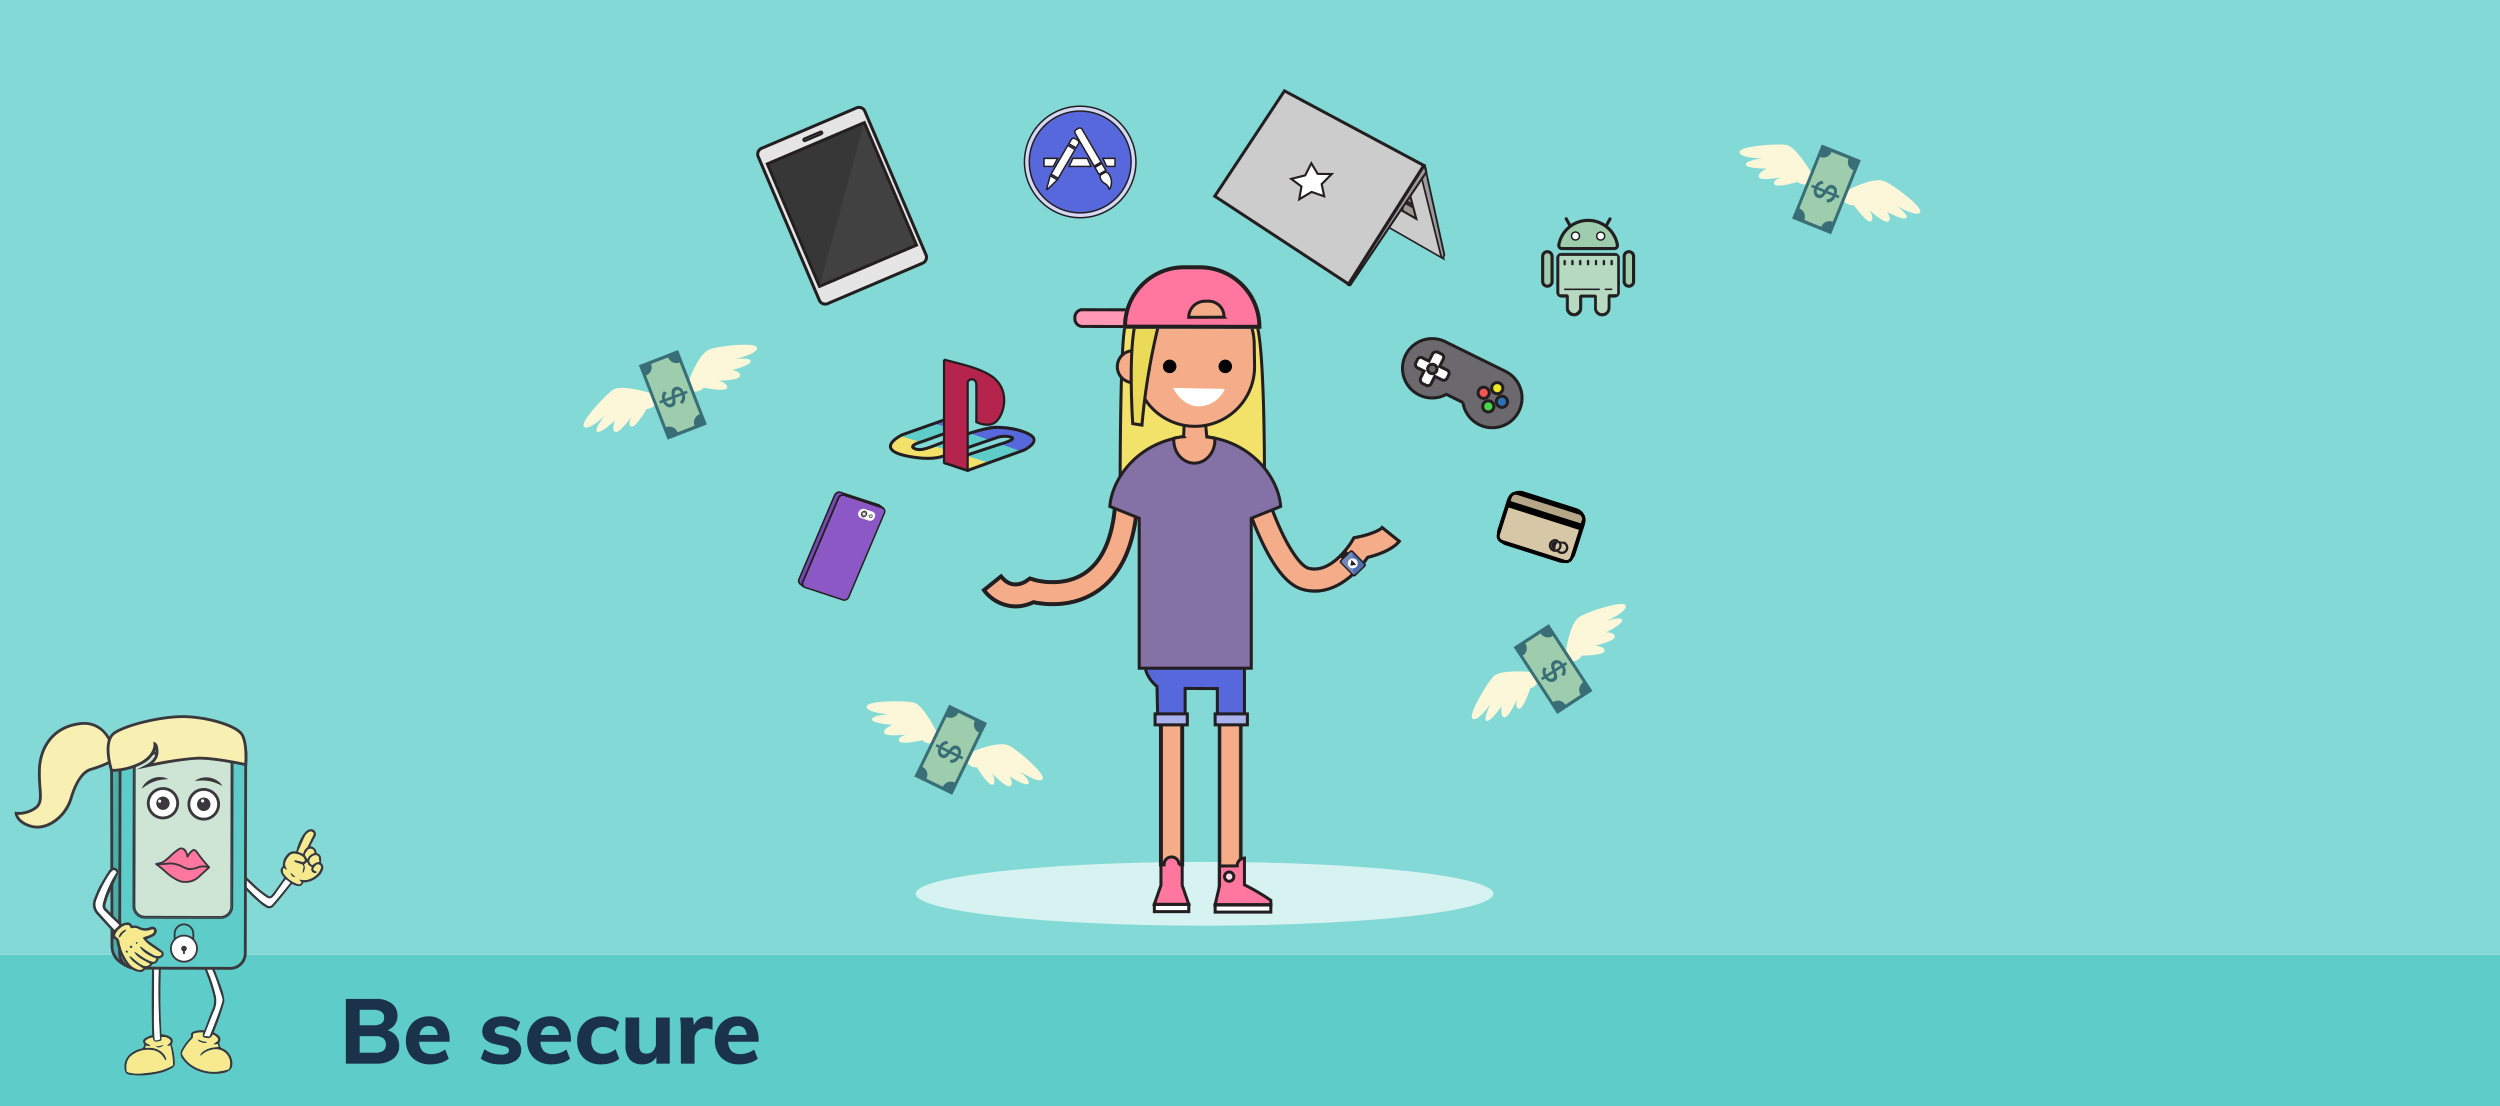 <svg xmlns="http://www.w3.org/2000/svg" xmlns:xlink="http://www.w3.org/1999/xlink" width="825" height="365" viewBox="0 0 825 365">
  <rect x="0" y="0" width="825" height="365" fill="#808080" stroke="none"/>
  <defs>
    <clipPath id="clip-Be_secure_11_1">
      <rect width="825" height="365"/>
    </clipPath>
  </defs>
  <g id="Be_secure_11_1" data-name="Be secure 11 – 1" clip-path="url(#clip-Be_secure_11_1)">
    <rect width="825" height="365" fill="#fff"/>
    <rect id="Rectangle_16994" data-name="Rectangle 16994" width="825" height="315" fill="#82d9d6"/>
    <rect id="Rectangle_16995" data-name="Rectangle 16995" width="825" height="50" transform="translate(0 315)" fill="#5ecdc9"/>
    <path id="Path_154953" data-name="Path 154953" d="M15.84-11.04a5.349,5.349,0,0,1,2.88,1.89,5.316,5.316,0,0,1,1.02,3.3,5.142,5.142,0,0,1-2.01,4.275A8.627,8.627,0,0,1,12.27,0H2.13V-21.36h9.84a8.444,8.444,0,0,1,5.265,1.485A4.846,4.846,0,0,1,19.17-15.81a4.985,4.985,0,0,1-.885,2.94A4.991,4.991,0,0,1,15.84-11.04ZM6.69-12.66h4.5a4.736,4.736,0,0,0,2.685-.615,2.16,2.16,0,0,0,.885-1.9,2.231,2.231,0,0,0-.885-1.95,4.646,4.646,0,0,0-2.685-.63H6.69ZM11.73-3.6a4.6,4.6,0,0,0,2.745-.645A2.407,2.407,0,0,0,15.33-6.3a2.486,2.486,0,0,0-.855-2.1,4.523,4.523,0,0,0-2.745-.66H6.69V-3.6ZM36.36-7.23H26.34a4.59,4.59,0,0,0,1.11,3.105,4.027,4.027,0,0,0,2.94.975,7.361,7.361,0,0,0,2.34-.39,7.462,7.462,0,0,0,2.16-1.14l1.2,3.06A7.98,7.98,0,0,1,33.4-.255a10.889,10.889,0,0,1-3.225.5,8.317,8.317,0,0,1-6.03-2.115A7.653,7.653,0,0,1,21.96-7.65a8.8,8.8,0,0,1,.945-4.125A6.882,6.882,0,0,1,25.56-14.6a7.494,7.494,0,0,1,3.87-1,6.449,6.449,0,0,1,5.07,2.085A8.14,8.14,0,0,1,36.36-7.89Zm-6.81-5.19a2.914,2.914,0,0,0-2.085.75A3.76,3.76,0,0,0,26.43-9.48h6.03Q32.1-12.42,29.55-12.42ZM53.46.24a11.146,11.146,0,0,1-6.81-1.86l1.2-3.15a9.284,9.284,0,0,0,2.67,1.335,9.89,9.89,0,0,0,3,.465,3.673,3.673,0,0,0,1.8-.36,1.144,1.144,0,0,0,.63-1.05,1.057,1.057,0,0,0-.45-.9,4.383,4.383,0,0,0-1.59-.57l-2.49-.57a6.358,6.358,0,0,1-3.225-1.53,3.8,3.8,0,0,1-1.035-2.79,4.116,4.116,0,0,1,.825-2.52,5.353,5.353,0,0,1,2.3-1.725,8.725,8.725,0,0,1,3.39-.615,10.454,10.454,0,0,1,3.18.495,9.6,9.6,0,0,1,2.79,1.395l-1.26,3.03A9.844,9.844,0,0,0,56-11.91a7.191,7.191,0,0,0-2.355-.42,3.3,3.3,0,0,0-1.74.39,1.211,1.211,0,0,0-.63,1.08,1.025,1.025,0,0,0,.375.825,3.239,3.239,0,0,0,1.335.525l2.55.57a6.8,6.8,0,0,1,3.39,1.62,3.955,3.955,0,0,1,1.05,2.88,4,4,0,0,1-1.74,3.42A7.991,7.991,0,0,1,53.46.24ZM76.38-7.23H66.36a4.59,4.59,0,0,0,1.11,3.105,4.027,4.027,0,0,0,2.94.975,7.361,7.361,0,0,0,2.34-.39,7.462,7.462,0,0,0,2.16-1.14l1.2,3.06A7.98,7.98,0,0,1,73.425-.255,10.889,10.889,0,0,1,70.2.24a8.317,8.317,0,0,1-6.03-2.115A7.653,7.653,0,0,1,61.98-7.65a8.8,8.8,0,0,1,.945-4.125A6.882,6.882,0,0,1,65.58-14.6a7.494,7.494,0,0,1,3.87-1,6.449,6.449,0,0,1,5.07,2.085A8.14,8.14,0,0,1,76.38-7.89Zm-6.81-5.19a2.914,2.914,0,0,0-2.085.75A3.76,3.76,0,0,0,66.45-9.48h6.03Q72.12-12.42,69.57-12.42ZM86.43.24A7.918,7.918,0,0,1,80.6-1.86,7.712,7.712,0,0,1,78.48-7.59a8.4,8.4,0,0,1,1.02-4.185,7.134,7.134,0,0,1,2.865-2.82,8.8,8.8,0,0,1,4.275-1,10.266,10.266,0,0,1,3.21.51,6.583,6.583,0,0,1,2.49,1.38l-1.2,3.15a7.192,7.192,0,0,0-1.98-1.125,5.963,5.963,0,0,0-2.1-.405,3.737,3.737,0,0,0-2.895,1.125A4.69,4.69,0,0,0,83.13-7.68a4.784,4.784,0,0,0,1.02,3.315A3.727,3.727,0,0,0,87.06-3.24a5.963,5.963,0,0,0,2.1-.4A7.193,7.193,0,0,0,91.14-4.77l1.2,3.15A7.011,7.011,0,0,1,89.76-.255,11.138,11.138,0,0,1,86.43.24Zm22.59-15.45V0h-4.41V-2.22a4.879,4.879,0,0,1-1.89,1.83,5.479,5.479,0,0,1-2.64.63,5.4,5.4,0,0,1-4.26-1.59,7.056,7.056,0,0,1-1.41-4.8v-9.06h4.53v9.15q0,2.76,2.37,2.76a2.931,2.931,0,0,0,2.28-.96,3.608,3.608,0,0,0,.87-2.52v-8.43Zm12.51-.36a3.906,3.906,0,0,1,1.62.3l-.03,4.14a5.278,5.278,0,0,0-2.22-.51,3.65,3.65,0,0,0-2.745.975,3.738,3.738,0,0,0-.945,2.715V0h-4.53V-10.86a35.364,35.364,0,0,0-.24-4.35h4.26l.3,2.61a4.46,4.46,0,0,1,1.785-2.205A5.044,5.044,0,0,1,121.53-15.57Zm16.8,8.34H128.31a4.59,4.59,0,0,0,1.11,3.105,4.027,4.027,0,0,0,2.94.975,7.361,7.361,0,0,0,2.34-.39,7.462,7.462,0,0,0,2.16-1.14l1.2,3.06a7.98,7.98,0,0,1-2.685,1.365,10.889,10.889,0,0,1-3.225.5,8.317,8.317,0,0,1-6.03-2.115,7.653,7.653,0,0,1-2.19-5.775,8.8,8.8,0,0,1,.945-4.125,6.882,6.882,0,0,1,2.655-2.82,7.494,7.494,0,0,1,3.87-1,6.449,6.449,0,0,1,5.07,2.085,8.14,8.14,0,0,1,1.86,5.625Zm-6.81-5.19a2.914,2.914,0,0,0-2.085.75A3.76,3.76,0,0,0,128.4-9.48h6.03Q134.07-12.42,131.52-12.42Z" transform="translate(112 351)" fill="#1b324b"/>
    <g id="Group_20306" data-name="Group 20306" transform="translate(-640.051 155.714)">
      <g id="Group_19808" data-name="Group 19808" transform="translate(718.44 117.908)">
        <path id="Path_154188" data-name="Path 154188" d="M907.8,214.079a5.474,5.474,0,0,1-1.887,2.308,7.122,7.122,0,0,1-4.37,1.56c-.6,1.149-1.083,1.391-2.252,1.121a5.756,5.756,0,0,1-.819-.3c-.241-.1-.477-.207-.73-.318-.2.234-.383.425-.546.628-1.027,1.28-2.04,2.571-3.078,3.841-.754.921-1.514,1.84-2.319,2.716a1.916,1.916,0,0,1-2.764.436,11.031,11.031,0,0,1-1.58-1.059,49.732,49.732,0,0,1-6.521-6.478,9.233,9.233,0,0,1-1.012-1.516,1.2,1.2,0,0,1,.2-1.468,1.09,1.09,0,0,1,1.387-.2,7.98,7.98,0,0,1,1.392,1.029c1.262,1.166,2.457,2.408,3.751,3.537a29.781,29.781,0,0,0,3.1,2.326c.646.429.863.342,1.359-.247.46-.546.887-1.12,1.306-1.7.926-1.278,1.838-2.567,2.752-3.847-1.494-2.076-1.545-2.554-.433-3.982a4.49,4.49,0,0,1,1.154-3.429A3.083,3.083,0,0,1,899.1,207.7c.075-.216.13-.337.16-.465a16.689,16.689,0,0,1,1.847-4.55,8.25,8.25,0,0,1,1.2-1.562,2.7,2.7,0,0,1,1.07-.646,1.641,1.641,0,0,1,1.879.484,1.515,1.515,0,0,1,.16,1.781c-.25.5-.507.99-.759,1.485-.3.582-.589,1.164-.913,1.8a2.258,2.258,0,0,1,2.1,2.193c1.375.532,1.694,1.254,1.4,3.169A2.113,2.113,0,0,1,907.8,214.079Zm-12.747.972a8.485,8.485,0,0,0,3.056,2.714,7.555,7.555,0,0,0,1.67.7c.561.159.78-.023,1.069-.649-.182-.287-.729-.28-.654-.857a2.212,2.212,0,0,1,.5.034,4.1,4.1,0,0,0,2.649-.135,6.675,6.675,0,0,0,3.155-2.189,4.914,4.914,0,0,0,.7-1.408.91.91,0,0,0-.306-1.075.943.943,0,0,0-1.181.067,2.353,2.353,0,0,0-.6.617c-.476.749-.372,1.024.451,1.358a4.105,4.105,0,0,1,.427.2c.034.019.042.087.062.132a1.2,1.2,0,0,1-1.424.12c-.7-.434-.645-1.087-.444-1.849a2.06,2.06,0,0,1-1.437-1.594l-.969.771a2.733,2.733,0,0,1-.447,2.848l-.184-.032c.024-.162.044-.326.074-.487a10.53,10.53,0,0,0,.257-1.4c.029-.6-.185-.841-.775-1.035-.5-.165-1.013-.312-1.515-.48a2.032,2.032,0,0,1-.576-.261.518.518,0,0,1-.167-.385c0-.07.19-.19.294-.19a3.224,3.224,0,0,1,.7.1c.54.126,1.071.312,1.617.388.771.108,1.04-.278.708-.988a1.675,1.675,0,0,0-.534-.673,5.314,5.314,0,0,0-2.663-.945,2.051,2.051,0,0,0-1.706.69,5.842,5.842,0,0,0-1.251,2.1,2.472,2.472,0,0,0,.188,1.777c.09.215.209.418.343.682-.577.174-.743-.377-1.155-.519A1.63,1.63,0,0,0,895.055,215.051Zm.638,1.893c-.261.331-.514.623-.736.938-.93,1.32-1.85,2.647-2.777,3.97-.121.173-.257.336-.393.5-.86,1.026-1.571,1.189-2.683.41a45.212,45.212,0,0,1-3.62-2.833c-1.159-1-2.231-2.107-3.346-3.162a4.908,4.908,0,0,0-.67-.557c-.271-.177-.574-.318-.846.021a.683.683,0,0,0,.017.928c.017.021.035.04.054.059a91.415,91.415,0,0,0,6.648,6.7,16.13,16.13,0,0,0,2.2,1.549c.743.435,1.1.357,1.683-.277.8-.879,1.57-1.792,2.327-2.711,1.193-1.448,2.366-2.913,3.589-4.423Zm4.884-8.827c.242.092.476.206.819.356a3.135,3.135,0,0,1,1.278-2.052.766.766,0,0,0,.168-.264c.6-1.2,1.209-2.406,1.794-3.618.269-.558.227-.886-.074-1.159a1.114,1.114,0,0,0-1.263-.024,3.489,3.489,0,0,0-1.4,1.577c-.758,1.591-1.432,3.222-2.167,4.9C900.031,207.932,900.308,208.015,900.578,208.117Zm6.127,3.062a9.068,9.068,0,0,0-.086-1.206,1.089,1.089,0,0,0-1.462-.932,2.044,2.044,0,0,0-1.293.854,1.425,1.425,0,0,0,.67,2.309A2.894,2.894,0,0,1,906.7,211.179Zm-1.628-2.936a1.293,1.293,0,0,0-.768-1.3,1.175,1.175,0,0,0-1.44.357,8.006,8.006,0,0,0-.834,1.331.534.534,0,0,0,.048.434c.217.382.468.744.737,1.161A3.216,3.216,0,0,1,905.077,208.243Z" transform="translate(-879.757 -200.364)" fill="#3a383d"/>
        <path id="Path_154189" data-name="Path 154189" d="M928.972,231.529c-.134-.264-.254-.466-.343-.682a2.472,2.472,0,0,1-.188-1.777,5.844,5.844,0,0,1,1.251-2.1,2.051,2.051,0,0,1,1.706-.69,5.314,5.314,0,0,1,2.663.945,1.677,1.677,0,0,1,.534.673c.332.709.063,1.1-.708.988-.546-.076-1.077-.262-1.617-.388a3.223,3.223,0,0,0-.7-.1c-.1,0-.292.12-.294.19a.518.518,0,0,0,.167.385,2.031,2.031,0,0,0,.576.261c.5.167,1.012.314,1.515.48.591.194.8.43.775,1.035a10.52,10.52,0,0,1-.256,1.4c-.03.161-.05.325-.074.487l.184.032a2.734,2.734,0,0,0,.447-2.849l.969-.771a2.06,2.06,0,0,0,1.437,1.594c-.2.762-.255,1.415.444,1.849a1.2,1.2,0,0,0,1.424-.12c-.02-.045-.027-.113-.062-.132a4.107,4.107,0,0,0-.427-.2c-.823-.334-.927-.609-.451-1.358a2.356,2.356,0,0,1,.6-.617.944.944,0,0,1,1.181-.067.91.91,0,0,1,.306,1.075,4.919,4.919,0,0,1-.7,1.408,6.675,6.675,0,0,1-3.155,2.189,4.1,4.1,0,0,1-2.649.135,2.211,2.211,0,0,0-.5-.034c-.075.577.471.57.654.857-.288.625-.508.808-1.069.649a7.556,7.556,0,0,1-1.67-.7,8.485,8.485,0,0,1-3.056-2.714,1.63,1.63,0,0,1-.072-1.835C928.23,231.153,928.4,231.7,928.972,231.529Zm1.189,1.028a1.374,1.374,0,0,0,1.527,1.394Z" transform="translate(-912.591 -218.158)" fill="#f6e98e"/>
        <path id="Path_154190" data-name="Path 154190" d="M898.661,252.382l-1.447-1.111c-.261.331-.514.623-.736.938-.93,1.32-1.85,2.647-2.777,3.97-.121.173-.257.336-.393.5-.86,1.026-1.571,1.189-2.683.41a45.219,45.219,0,0,1-3.62-2.833c-1.159-1-2.231-2.107-3.346-3.162a4.915,4.915,0,0,0-.67-.557c-.271-.177-.574-.318-.846.021a.683.683,0,0,0,.017.928c.017.021.035.04.054.059a91.383,91.383,0,0,0,6.648,6.7,16.125,16.125,0,0,0,2.2,1.549c.743.435,1.1.357,1.683-.277.8-.879,1.57-1.792,2.327-2.711C896.265,255.357,897.438,253.892,898.661,252.382Z" transform="translate(-881.277 -234.691)" fill="#fff"/>
        <path id="Path_154191" data-name="Path 154191" d="M943.511,209.608c.3.1.579.183.849.285.242.092.476.206.819.356a3.135,3.135,0,0,1,1.277-2.052.767.767,0,0,0,.168-.264c.6-1.2,1.209-2.406,1.794-3.618.269-.558.227-.886-.074-1.159a1.114,1.114,0,0,0-1.263-.024,3.491,3.491,0,0,0-1.4,1.577C944.92,206.3,944.246,207.93,943.511,209.608Z" transform="translate(-923.539 -202.14)" fill="#f6e98e"/>
        <path id="Path_154192" data-name="Path 154192" d="M956.633,231.129A2.9,2.9,0,0,1,958.8,230.1a9.079,9.079,0,0,0-.086-1.206,1.089,1.089,0,0,0-1.462-.932,2.044,2.044,0,0,0-1.293.854A1.425,1.425,0,0,0,956.633,231.129Z" transform="translate(-931.857 -219.288)" fill="#f6e98e"/>
        <path id="Path_154193" data-name="Path 154193" d="M951.594,224.415a3.217,3.217,0,0,1,2.257-1.988,1.293,1.293,0,0,0-.768-1.3,1.175,1.175,0,0,0-1.44.357,8.009,8.009,0,0,0-.834,1.331.533.533,0,0,0,.048.434C951.074,223.636,951.325,224,951.594,224.415Z" transform="translate(-928.531 -214.548)" fill="#f6e98e"/>
        <path id="Path_154194" data-name="Path 154194" d="M937.372,247.726l-1.528-1.394A1.374,1.374,0,0,0,937.372,247.726Z" transform="translate(-918.274 -231.932)" fill="#3a383d"/>
      </g>
      <g id="Group_19809" data-name="Group 19809" transform="translate(681.143 156.691)">
        <path id="Path_154195" data-name="Path 154195" d="M767.256,356.479a.388.388,0,0,0-.029-.085c-.643-.9-.575-1.467.345-2.094a8.534,8.534,0,0,1,1.42-.678c.281-.122.578-.206.831-.294-.234-7.966-.13-15.872-.022-23.777a37.552,37.552,0,0,1,.373-4.086,1.737,1.737,0,0,1,2.03-1.248.771.771,0,0,1,.584.8c0,1.3,0,2.6-.044,3.891-.222,7.066-.329,14.132.017,21.2.047.958.078,1.917.119,2.933.32.053.6.1.876.144a4.792,4.792,0,0,1,2.069.785,1.522,1.522,0,0,1,.559,2.181.762.762,0,0,0-.006.672,23.278,23.278,0,0,1,.917,5.747,1.6,1.6,0,0,1-.807,1.565,14.279,14.279,0,0,1-4.955,1.874,27.671,27.671,0,0,1-5.646.657c-1.052.013-2.106-.117-3.16-.185a1.463,1.463,0,0,1-.214-.031c-1.285-.282-1.652-.663-1.779-1.96a5.362,5.362,0,0,1,2.432-5.342,8.478,8.478,0,0,1,2.871-1.3,1.166,1.166,0,0,0,1.04-.915A3.246,3.246,0,0,1,767.256,356.479Zm7.142,5.173-.175.035c-.219-.331-.446-.658-.656-1a5.019,5.019,0,0,0-3.42-2.317,8.644,8.644,0,0,0-6.536,1.321,4.575,4.575,0,0,0-2.25,4.03c0,.432.035.864.044,1.3.007.335.148.491.49.591a12.028,12.028,0,0,0,4.427.366c1.481-.127,2.962-.3,4.43-.535a17.127,17.127,0,0,0,5.963-2.151,35.037,35.037,0,0,0-.886-6.511c-.383,0-.67.311-1.089.076.144-.159.262-.293.383-.423a6.383,6.383,0,0,0,.585-.631.74.74,0,0,0-.06-.99,3.417,3.417,0,0,0-2.724-.814,4.532,4.532,0,0,0,.006.635.511.511,0,0,1-.42.641,10.269,10.269,0,0,1-1.117.274,1.064,1.064,0,0,1-1.252-.811c-.056-.179-.11-.358-.178-.58a4.453,4.453,0,0,0-2.006.785c-.519.4-.514.716.024,1.064.3.194.647.313.964.481a1.818,1.818,0,0,1,.305.275c-.5.392-.958.115-1.433.041l-.286.716c.7,0,1.3-.051,1.9.009a5.971,5.971,0,0,1,4.448,2.345,4.959,4.959,0,0,1,.588,1.221C774.52,361.251,774.424,361.465,774.4,361.652Zm-1.986-6.929c-.06-.96-.13-1.845-.168-2.732-.133-3.147-.306-6.294-.368-9.442-.1-5.195-.017-10.388.319-15.575.034-.528.063-1.056.082-1.585a.508.508,0,0,0-.326-.579,1.19,1.19,0,0,0-1.36,1.023c-.031,1.635-.079,3.269-.089,4.9-.04,6.229-.086,12.458-.087,18.687,0,1.681.145,3.362.236,5.042.03.561.193.69.726.579C771.7,354.976,772.015,354.848,772.412,354.723Z" transform="translate(-760.699 -324.167)" fill="#3a383d"/>
        <path id="Path_154196" data-name="Path 154196" d="M775.847,426.948c.026-.187.122-.4.064-.557a4.959,4.959,0,0,0-.588-1.221,5.971,5.971,0,0,0-4.448-2.344c-.593-.06-1.2-.009-1.9-.009l.286-.715c.475.074.938.351,1.433-.041a1.821,1.821,0,0,0-.305-.275c-.317-.169-.664-.288-.964-.481-.538-.348-.543-.664-.024-1.064a4.452,4.452,0,0,1,2.005-.785c.068.222.123.4.178.58a1.064,1.064,0,0,0,1.252.811,10.281,10.281,0,0,0,1.117-.274.511.511,0,0,0,.42-.641,4.522,4.522,0,0,1-.006-.635,3.416,3.416,0,0,1,2.724.814.74.74,0,0,1,.06.99,6.372,6.372,0,0,1-.585.631c-.121.13-.239.263-.383.423.419.236.706-.072,1.089-.076a35.043,35.043,0,0,1,.886,6.511,17.129,17.129,0,0,1-5.963,2.151c-1.468.234-2.949.409-4.43.535a12.027,12.027,0,0,1-4.427-.366c-.342-.1-.484-.257-.49-.591-.009-.432-.049-.865-.044-1.3a4.574,4.574,0,0,1,2.25-4.03,8.644,8.644,0,0,1,6.536-1.321,5.02,5.02,0,0,1,3.42,2.317c.21.338.437.664.656,1Zm-.8-5.05c-.5.142-.9.281-1.3.357-.428.08-.867.1-1.319.148A2.041,2.041,0,0,0,775.042,421.9Z" transform="translate(-762.148 -389.463)" fill="#f6e98e"/>
        <path id="Path_154197" data-name="Path 154197" d="M793.711,356.058c-.4.125-.71.253-1.036.32-.533.111-.7-.018-.726-.579-.091-1.68-.236-3.361-.236-5.042,0-6.229.047-12.458.087-18.687.01-1.635.058-3.269.089-4.9a1.19,1.19,0,0,1,1.36-1.023.508.508,0,0,1,.326.579c-.019.528-.048,1.057-.082,1.585-.336,5.187-.421,10.381-.319,15.575.062,3.149.236,6.3.368,9.442C793.581,354.213,793.651,355.1,793.711,356.058Z" transform="translate(-781.998 -325.503)" fill="#fff"/>
        <path id="Path_154198" data-name="Path 154198" d="M796.12,427.7a2.041,2.041,0,0,1-2.618.5c.452-.048.892-.067,1.319-.148C795.225,427.986,795.617,427.847,796.12,427.7Z" transform="translate(-783.226 -395.27)" fill="#3a383d"/>
      </g>
      <g id="Group_19810" data-name="Group 19810" transform="translate(699.647 160.529)">
        <path id="Path_154199" data-name="Path 154199" d="M830.722,360.841c.2.119.372.206.53.31a7.554,7.554,0,0,1,.826.575,1.724,1.724,0,0,1,.391,2.621,11.081,11.081,0,0,1,.342,1.111.715.715,0,0,0,.546.584,5.475,5.475,0,0,1,3.487,5.231,3.4,3.4,0,0,1-.19,1.129,2.474,2.474,0,0,1-.659.908,4.7,4.7,0,0,1-2.352,1,14.556,14.556,0,0,1-9.124-1.231,11.067,11.067,0,0,1-3.7-2.933c-.106-.13-.2-.268-.3-.4a2.82,2.82,0,0,1-.24-3.516,15.73,15.73,0,0,1,2.589-3.441.926.926,0,0,0,.317-.816c-.039-.872.156-1.146.981-1.451a7.811,7.811,0,0,1,2.984-.373c.142,0,.283,0,.454,0,.178-.462.351-.907.521-1.353.726-1.908,1.4-3.836,2.194-5.716a6.991,6.991,0,0,0,.282-4.3,50.679,50.679,0,0,0-2.29-7.2c-.417-1.126-.891-2.23-1.329-3.348a1.331,1.331,0,0,1,.456-1.518,1.112,1.112,0,0,1,1.4-.075,3.313,3.313,0,0,1,.926.978,15.736,15.736,0,0,1,1.165,2.314c.924,2.4,1.833,4.8,2.662,7.23a16.711,16.711,0,0,1,.617,3.025,3.238,3.238,0,0,1-.2,1.2,84.346,84.346,0,0,1-3.013,8.71C830.9,360.331,830.818,360.576,830.722,360.841Zm-3.491.123a7.524,7.524,0,0,0-2.6.162c-.691.191-.79.3-.752,1a1.059,1.059,0,0,1-.346.88,16.993,16.993,0,0,0-2.685,3.465c-.749,1.331-.763,1.441.11,2.72a9.939,9.939,0,0,0,3.936,3.295,13.1,13.1,0,0,0,7.136,1.3,32.316,32.316,0,0,0,3.243-.625c.344-.069.491-.3.607-.631a4.658,4.658,0,0,0-4.4-6.069,7.094,7.094,0,0,0-4.779,1.891,3.168,3.168,0,0,1-.371.25l-.139-.093a2.052,2.052,0,0,1,.244-.608,4.306,4.306,0,0,1,.883-.834,7.815,7.815,0,0,1,2.842-1.18c.672-.124,1.362-.153,2.089-.229l-.224-.925c-.482.055-.914.288-1.468.016.2-.161.337-.272.476-.375a9.327,9.327,0,0,0,.86-.644.638.638,0,0,0,.1-.909,3.108,3.108,0,0,0-1.627-1.2,5.164,5.164,0,0,1-.376.626,1.177,1.177,0,0,1-1.03.56,8.773,8.773,0,0,1-1.21-.171.832.832,0,0,1-.65-1.19C827.135,361.305,827.172,361.172,827.231,360.964Zm2.022,1.205c.276-.664.522-1.235.753-1.812,1.216-3.03,2.391-6.074,3.343-9.2a2.835,2.835,0,0,0,.1-1.829c-.751-2.177-1.422-4.384-2.217-6.544-.563-1.528-1.267-3.005-1.934-4.494a3.1,3.1,0,0,0-.613-.879c-.373-.379-.681-.351-1.05.026a2.981,2.981,0,0,0-.25.335c.2.355.4.68.563,1.028a50.832,50.832,0,0,1,3.4,9.773,7.534,7.534,0,0,1-.376,4.853c-1.12,2.6-2.105,5.257-3.145,7.89-.076.194-.138.394-.24.69Z" transform="translate(-819.766 -336.419)" fill="#3a383d"/>
        <path id="Path_154200" data-name="Path 154200" d="M828.383,414.687c-.059.208-.1.341-.134.474a.832.832,0,0,0,.65,1.19,8.768,8.768,0,0,0,1.21.171,1.177,1.177,0,0,0,1.03-.56,5.17,5.17,0,0,0,.377-.626,3.108,3.108,0,0,1,1.627,1.2.638.638,0,0,1-.1.909,9.323,9.323,0,0,1-.86.644c-.139.1-.272.214-.476.375.554.272.986.039,1.468-.016l.224.925c-.727.076-1.417.1-2.089.229a7.815,7.815,0,0,0-2.842,1.18,4.307,4.307,0,0,0-.883.834,2.054,2.054,0,0,0-.244.608l.139.093a3.162,3.162,0,0,0,.371-.25,7.094,7.094,0,0,1,4.779-1.891,4.658,4.658,0,0,1,4.4,6.069c-.116.326-.263.561-.607.631a32.329,32.329,0,0,1-3.243.625,13.1,13.1,0,0,1-7.136-1.3,9.939,9.939,0,0,1-3.935-3.295c-.873-1.279-.859-1.389-.11-2.72a17,17,0,0,1,2.685-3.465,1.059,1.059,0,0,0,.346-.88c-.038-.7.061-.8.752-1A7.524,7.524,0,0,1,828.383,414.687Zm1.262,3.083a8.119,8.119,0,0,1-3.056-.883c.319.643.536.807,1.562,1.048C828.576,418.034,829.05,418.316,829.644,417.77Z" transform="translate(-820.918 -390.141)" fill="#f6e98e"/>
        <path id="Path_154201" data-name="Path 154201" d="M845.952,363.754l-1.664-.162c.1-.3.163-.5.24-.69,1.04-2.634,2.025-5.291,3.145-7.89a7.535,7.535,0,0,0,.376-4.853,50.837,50.837,0,0,0-3.4-9.773c-.159-.348-.367-.673-.563-1.028a2.969,2.969,0,0,1,.25-.336c.369-.377.677-.405,1.05-.026a3.1,3.1,0,0,1,.613.879c.667,1.488,1.371,2.965,1.934,4.494.8,2.161,1.466,4.367,2.217,6.544a2.834,2.834,0,0,1-.1,1.829c-.952,3.125-2.127,6.17-3.343,9.2C846.473,362.519,846.228,363.09,845.952,363.754Z" transform="translate(-836.465 -338.003)" fill="#fff"/>
        <path id="Path_154202" data-name="Path 154202" d="M840.924,422.678c-.594.546-1.068.265-1.493.165-1.027-.241-1.244-.4-1.562-1.048A8.119,8.119,0,0,0,840.924,422.678Z" transform="translate(-832.197 -395.05)" fill="#3a383d"/>
      </g>
      <g id="Group_19811" data-name="Group 19811" transform="translate(676.393 85.234)">
        <path id="Path_154203" data-name="Path 154203" d="M754.646,175.388c-2.731.007-7.35-2.426-7.459-6.749l-.154-66.044a4.946,4.946,0,0,1,4.934-4.957l32.64-.076c5.627-.013,6.269,6.491,6.269,6.491" transform="translate(-746.563 -97.092)" fill="#4aafab"/>
        <path id="Path_154204" data-name="Path 154204" d="M753.6,174.828a8.787,8.787,0,0,1-4.986-1.847,6.949,6.949,0,0,1-2.932-5.36l-.154-66.055a5.416,5.416,0,0,1,5.4-5.428l32.64-.076h.018c5.969,0,6.712,6.845,6.719,6.914l-.935.093c-.025-.248-.671-6.067-5.784-6.067h-.016l-32.64.076a4.481,4.481,0,0,0-4.465,4.486l.154,66.044c.1,4.125,4.593,6.28,6.979,6.28h.009l0,.94Z" transform="translate(-745.533 -96.062)" fill="#3a383d"/>
      </g>
      <g id="Group_19812" data-name="Group 19812" transform="translate(679.057 87.104)">
        <path id="Path_154205" data-name="Path 154205" d="M792.222,103.606l-31.571-.074a4.946,4.946,0,0,0-4.957,4.934l-.154,66.3a4.945,4.945,0,0,0,4.934,4.957l31.571.074A4.945,4.945,0,0,0,797,174.867l.154-66.305A4.945,4.945,0,0,0,792.222,103.606Z" transform="translate(-755.07 -103.062)" fill="#5ecdc9"/>
        <path id="Path_154206" data-name="Path 154206" d="M791.025,179.241h-.012l-31.57-.074a5.421,5.421,0,0,1-5.4-5.428l.154-66.3a5.422,5.422,0,0,1,5.415-5.4h.012l31.571.074a5.422,5.422,0,0,1,5.4,5.428l-.155,66.305A5.422,5.422,0,0,1,791.025,179.241Zm-.01-.94h.01a4.476,4.476,0,0,0,4.476-4.465l.155-66.305a4.481,4.481,0,0,0-4.465-4.486l-31.57-.074h-.01a4.481,4.481,0,0,0-4.476,4.465l-.154,66.3a4.48,4.48,0,0,0,4.465,4.486l31.57.074Z" transform="translate(-754.04 -102.032)" fill="#3a383d"/>
      </g>
      <g id="Group_19813" data-name="Group 19813" transform="translate(683.765 92.38)">
        <path id="Path_154207" data-name="Path 154207" d="M800.339,121.931l-24.946-.058h-.008a3.21,3.21,0,0,0-3.209,3.2l-.109,46.786a3.214,3.214,0,0,0,3.2,3.217l24.946.058h.007a3.213,3.213,0,0,0,3.21-3.2l.109-46.786A3.214,3.214,0,0,0,800.339,121.931Z" transform="translate(-771.127 -120.933)" fill="#cee5d5"/>
        <path id="Path_154208" data-name="Path 154208" d="M798.281,118.931l-24.946-.058h-.01a4.149,4.149,0,0,0-4.149,4.139l-.109,46.786a4.155,4.155,0,0,0,4.14,4.159l24.946.058h.01a4.154,4.154,0,0,0,4.15-4.14l.109-46.786A4.154,4.154,0,0,0,798.281,118.931Zm3.561,50.944a3.68,3.68,0,0,1-3.688,3.671l-24.946-.058a3.68,3.68,0,0,1-3.671-3.688l.109-46.786a3.679,3.679,0,0,1,3.688-3.671l24.945.058a3.68,3.68,0,0,1,3.671,3.688Z" transform="translate(-769.067 -118.873)" fill="#3a383d"/>
        <path id="Path_154209" data-name="Path 154209" d="M799.311,120.431l-24.945-.058a3.679,3.679,0,0,0-3.688,3.671l-.109,46.786a3.68,3.68,0,0,0,3.671,3.688l24.946.058a3.68,3.68,0,0,0,3.688-3.671l.109-46.786A3.68,3.68,0,0,0,799.311,120.431ZM802.4,170.9a3.213,3.213,0,0,1-3.21,3.2h-.007l-24.946-.058a3.214,3.214,0,0,1-3.2-3.217l.109-46.786a3.21,3.21,0,0,1,3.209-3.2h.008l24.946.058a3.213,3.213,0,0,1,3.2,3.218Z" transform="translate(-770.098 -119.903)" fill="#3a383d"/>
      </g>
      <g id="Group_19816" data-name="Group 19816" transform="translate(688.506 104.032)">
        <g id="Group_19814" data-name="Group 19814" transform="translate(0.47 0.47)">
          <circle id="Ellipse_2057" data-name="Ellipse 2057" cx="4.852" cy="4.852" r="4.852" fill="#fff"/>
        </g>
        <g id="Group_19815" data-name="Group 19815" transform="translate(0)">
          <path id="Path_154210" data-name="Path 154210" d="M789.932,166.7a5.322,5.322,0,1,1,4.9-5.716A5.328,5.328,0,0,1,789.932,166.7Zm-.746-9.676a4.383,4.383,0,1,0,4.706,4.032A4.388,4.388,0,0,0,789.186,157.023Z" transform="translate(-784.2 -156.07)" fill="#3a383d"/>
        </g>
      </g>
      <g id="Group_19819" data-name="Group 19819" transform="translate(701.919 104.327)">
        <g id="Group_19817" data-name="Group 19817" transform="translate(0.47 0.47)">
          <circle id="Ellipse_2058" data-name="Ellipse 2058" cx="4.902" cy="4.902" r="4.902" fill="#fff"/>
        </g>
        <g id="Group_19818" data-name="Group 19818" transform="translate(0 0)">
          <path id="Path_154211" data-name="Path 154211" d="M832.8,167.739a5.372,5.372,0,1,1,4.943-5.769A5.378,5.378,0,0,1,832.8,167.739Zm-.754-9.775a4.432,4.432,0,1,0,4.76,4.078A4.437,4.437,0,0,0,832.05,157.964Z" transform="translate(-827.019 -157.011)" fill="#3a383d"/>
        </g>
      </g>
      <g id="Group_19821" data-name="Group 19821" transform="translate(691.622 107.149)">
        <g id="Group_19820" data-name="Group 19820">
          <circle id="Ellipse_2059" data-name="Ellipse 2059" cx="2.206" cy="2.206" r="2.206" fill="#3a383d"/>
        </g>
      </g>
      <g id="Group_19823" data-name="Group 19823" transform="translate(692.205 108.154)">
        <g id="Group_19822" data-name="Group 19822" transform="translate(0)">
          <circle id="Ellipse_2060" data-name="Ellipse 2060" cx="0.523" cy="0.523" r="0.523" fill="#fff"/>
        </g>
      </g>
      <g id="Group_19825" data-name="Group 19825" transform="translate(705.063 107.471)">
        <g id="Group_19824" data-name="Group 19824">
          <circle id="Ellipse_2061" data-name="Ellipse 2061" cx="2.228" cy="2.228" r="2.228" fill="#3a383d"/>
        </g>
      </g>
      <g id="Group_19827" data-name="Group 19827" transform="translate(706.38 108.053)">
        <g id="Group_19826" data-name="Group 19826" transform="translate(0)">
          <circle id="Ellipse_2062" data-name="Ellipse 2062" cx="0.528" cy="0.528" r="0.528" fill="#fff"/>
        </g>
      </g>
      <g id="Group_19829" data-name="Group 19829" transform="translate(686.812 100.719)">
        <g id="Group_19828" data-name="Group 19828">
          <path id="Path_154212" data-name="Path 154212" d="M778.794,149.356a5.54,5.54,0,0,1,1.472-2.1,6.665,6.665,0,0,1,2.225-1.354,6.288,6.288,0,0,1,2.578-.4,5.878,5.878,0,0,1,1.278.194,3.929,3.929,0,0,1,.608.207c.2.081.394.164.582.261-.433.066-.838.046-1.242.1s-.8.064-1.18.149a10.88,10.88,0,0,0-2.225.577,12.124,12.124,0,0,0-2.084,1A20.73,20.73,0,0,0,778.794,149.356Z" transform="translate(-778.794 -145.493)" fill="#3a383d"/>
        </g>
      </g>
      <g id="Group_19831" data-name="Group 19831" transform="translate(704.323 100.812)">
        <g id="Group_19830" data-name="Group 19830" transform="translate(0)">
          <path id="Path_154213" data-name="Path 154213" d="M834.692,147.022a5.541,5.541,0,0,1,2.325-1.074,6.667,6.667,0,0,1,2.6-.055,6.286,6.286,0,0,1,2.431.946,5.911,5.911,0,0,1,1.008.809,3.961,3.961,0,0,1,.422.485c.131.169.259.339.373.518-.407-.16-.748-.381-1.123-.539s-.72-.344-1.1-.463a10.859,10.859,0,0,0-2.214-.617,12.149,12.149,0,0,0-2.3-.185A20.754,20.754,0,0,0,834.692,147.022Z" transform="translate(-834.692 -145.792)" fill="#3a383d"/>
        </g>
      </g>
      <g id="Group_19832" data-name="Group 19832" transform="translate(670.709 130.581)">
        <path id="Path_154214" data-name="Path 154214" d="M742.834,275.249a4.712,4.712,0,0,1-1.865-.488,8.029,8.029,0,0,1-2.1-1.6,16.157,16.157,0,0,1-3.768-8.4c-.981-.464-1.528-.839-1.05-2.655l-.227-.246q-2.578-2.815-5.154-5.63a4.63,4.63,0,0,1-.912-5.043c.06-.167.113-.338.183-.5.493-1.142.91-2.326,1.5-3.414.975-1.792,2.037-3.539,3.123-5.268a3.222,3.222,0,0,1,1.17-1.037,1.375,1.375,0,0,1,1.629.351,1.17,1.17,0,0,1,.323,1.513c-.282.554-.5,1.139-.753,1.708-.818,1.841-1.678,3.665-2.445,5.527a27.712,27.712,0,0,0-.922,2.965,1.424,1.424,0,0,0,.4,1.468q2.441,2.451,4.868,4.894c2.271-.748,2.759-.662,3.7.675a2.635,2.635,0,0,1,2.109.255,4.284,4.284,0,0,0,2.409.482,8.935,8.935,0,0,0,1.446-.39,1.441,1.441,0,0,1,1.621.4,1.389,1.389,0,0,1,.167,1.659,2.307,2.307,0,0,1-.795.92c-.761.428-1.584.745-2.424,1.127.2.169.427.39.682.571,1.061.756,2.134,1.5,3.2,2.25a15.308,15.308,0,0,1,1.27.968,1.283,1.283,0,0,1-.3,2.233c-.285.151-.586.269-.882.4a1.933,1.933,0,0,1-1.721,1.675.524.524,0,0,0-.346.22,2.709,2.709,0,0,1-2.2,1.24A1.745,1.745,0,0,1,742.834,275.249Zm0-8.391a1.956,1.956,0,0,1,.582.155c.51.355.976.774,1.5,1.11.892.576,1.79,1.152,2.731,1.64a3.128,3.128,0,0,0,1.375.26c.647.005.839-.219,1.041-.943-1.129-.754-2.275-1.479-3.377-2.266a9.164,9.164,0,0,1-2.83-2.726c.28-.492.735-.463,1.108-.6a15.941,15.941,0,0,0,1.888-.753,1.615,1.615,0,0,0,.659-.784c.175-.426-.15-.741-.619-.676a1.513,1.513,0,0,0-.342.094,5.064,5.064,0,0,1-4.215-.285,2.434,2.434,0,0,0-1.876-.265.6.6,0,0,1-.826-.441.855.855,0,0,0-.984-.575,1.624,1.624,0,0,0-.44.05,5.467,5.467,0,0,0-3.26,2.709c-.306.591-.248.971.315,1.294a1.971,1.971,0,0,1,.875,1.541,17.172,17.172,0,0,0,2.983,6.779,5.716,5.716,0,0,0,2.917,2.228,1.793,1.793,0,0,0,1.976-.284c-.879-.568-1.784-1.06-2.578-1.691a7.82,7.82,0,0,1-2.12-2.239c.507-.23.719.079.953.269.643.523,1.248,1.1,1.912,1.589a9.377,9.377,0,0,0,1.738,1.058,1.852,1.852,0,0,0,2.326-.5c-.971-.543-1.961-1.047-2.9-1.633-1.408-.88-2.119-1.632-2.339-2.444a7.716,7.716,0,0,1,.735.379c.959.644,1.88,1.35,2.873,1.935a10.133,10.133,0,0,0,2.268.982c.751.221,1.132-.091,1.44-.962C745.58,269.926,743.355,268.326,742.837,266.858Zm-8.682-8.926c-.937-.9-1.861-1.819-2.8-2.721a2.439,2.439,0,0,1-.717-2.591c.285-.995.555-2,.926-2.963a37.577,37.577,0,0,1,3.636-7.28c-.6-.877-1.106-.921-1.732-.162a8.822,8.822,0,0,0-.57.792,39.733,39.733,0,0,0-4.17,8.121c-.02.056-.041.111-.062.166a3.911,3.911,0,0,0,.716,4.373c1.327,1.471,2.636,2.959,3.957,4.436.371.415.754.819,1.158,1.256l1.638-1.561C735.438,259.142,734.79,258.544,734.155,257.932Z" transform="translate(-727.39 -240.819)" fill="#3a383d"/>
        <path id="Path_154215" data-name="Path 154215" d="M763.046,313.437a10.13,10.13,0,0,1-2.268-.982c-.993-.585-1.914-1.291-2.873-1.935a7.74,7.74,0,0,0-.735-.379c.22.811.931,1.564,2.339,2.444.938.586,1.928,1.09,2.9,1.633a1.852,1.852,0,0,1-2.326.5,9.379,9.379,0,0,1-1.738-1.058c-.665-.493-1.269-1.066-1.912-1.589-.234-.19-.447-.5-.953-.269a7.819,7.819,0,0,0,2.12,2.239c.794.631,1.7,1.123,2.578,1.691a1.793,1.793,0,0,1-1.976.284,5.716,5.716,0,0,1-2.917-2.228,17.172,17.172,0,0,1-2.983-6.779,1.971,1.971,0,0,0-.875-1.541c-.563-.323-.621-.7-.315-1.293a5.468,5.468,0,0,1,3.26-2.709,1.626,1.626,0,0,1,.44-.049.855.855,0,0,1,.984.575.6.6,0,0,0,.826.441,2.434,2.434,0,0,1,1.876.265,5.064,5.064,0,0,0,4.215.285,1.512,1.512,0,0,1,.342-.094c.469-.064.794.251.619.676a1.615,1.615,0,0,1-.659.784,15.949,15.949,0,0,1-1.888.753c-.374.138-.828.108-1.108.6a9.165,9.165,0,0,0,2.83,2.726c1.1.786,2.248,1.512,3.377,2.266-.2.724-.393.948-1.041.943a3.128,3.128,0,0,1-1.375-.26c-.941-.488-1.839-1.064-2.731-1.64-.521-.336-.987-.755-1.5-1.11a1.956,1.956,0,0,0-.582-.155c.518,1.468,2.743,3.068,5.484,4C764.178,313.346,763.8,313.658,763.046,313.437Zm-10.961-7.95c.672-.238.907-.838,1.27-1.271s1.014-.575,1.164-1.334A3.468,3.468,0,0,0,752.085,305.487Zm4.288,3.456a.535.535,0,0,0,.172-.473A.764.764,0,0,0,756,308.2c-.091,0-.181.3-.342.586C755.977,308.869,756.2,308.987,756.373,308.943Zm-1.339,1.062a1.362,1.362,0,0,0-.508-.2c-.044.151-.167.348-.112.441.079.134.287.193.522.333C754.99,310.3,755.1,310.068,755.034,310.006Zm3.213-2.856c-.007-.065-.287-.181-.331-.143a.657.657,0,0,0-.205.4c-.006.054.206.13.39.238A1.438,1.438,0,0,0,758.247,307.149Z" transform="translate(-743.555 -282.433)" fill="#f6e98e"/>
        <path id="Path_154216" data-name="Path 154216" d="M738.142,261.687c-.7-.657-1.346-1.255-1.981-1.867-.937-.9-1.861-1.819-2.8-2.721a2.439,2.439,0,0,1-.717-2.591c.285-.995.555-2,.926-2.963a37.565,37.565,0,0,1,3.636-7.28c-.6-.877-1.106-.921-1.732-.162a8.819,8.819,0,0,0-.57.792,39.74,39.74,0,0,0-4.17,8.121c-.02.056-.04.111-.062.166a3.911,3.911,0,0,0,.716,4.373c1.327,1.471,2.636,2.959,3.956,4.436.371.415.754.819,1.158,1.256Z" transform="translate(-729.396 -242.707)" fill="#fff"/>
        <path id="Path_154217" data-name="Path 154217" d="M757.053,306.1a3.468,3.468,0,0,0-2.434,2.6c.672-.238.907-.838,1.27-1.271S756.9,306.857,757.053,306.1Z" transform="translate(-746.089 -285.648)" fill="#3a383d"/>
        <path id="Path_154218" data-name="Path 154218" d="M766.028,323.671c.318.079.536.2.714.153a.535.535,0,0,0,.172-.473.764.764,0,0,0-.545-.266C766.279,323.084,766.189,323.382,766.028,323.671Z" transform="translate(-753.924 -297.313)" fill="#3a383d"/>
        <path id="Path_154219" data-name="Path 154219" d="M762.546,328.97c.054-.279.161-.511.1-.573a1.363,1.363,0,0,0-.508-.2c-.044.151-.167.348-.112.441C762.1,328.772,762.311,328.831,762.546,328.97Z" transform="translate(-751.166 -300.824)" fill="#3a383d"/>
        <path id="Path_154220" data-name="Path 154220" d="M772.968,319.887a1.439,1.439,0,0,0,.146-.5c-.008-.065-.287-.181-.33-.143a.657.657,0,0,0-.205.4C772.573,319.7,772.784,319.779,772.968,319.887Z" transform="translate(-758.423 -294.672)" fill="#3a383d"/>
      </g>
      <g id="Group_19833" data-name="Group 19833" transform="translate(644.853 82.54)">
        <path id="Path_154221" data-name="Path 154221" d="M678.781,98.048s-2.14-10.055-11.107-9.007-13.161,7.678-13.482,14.86,1.674,11.059-1.518,13.126a9.6,9.6,0,0,1-6.18,1.6s.236,3.028,5.106,4.317,11.132-2.826,13.049-9.361,4.652-9.06,6.766-9.529a42.967,42.967,0,0,0,6.269-2.446Z" transform="translate(-645.981 -88.494)" fill="#f8f0b3"/>
        <path id="Path_154222" data-name="Path 154222" d="M652.371,122.629a7.862,7.862,0,0,1-2.017-.258c-5.133-1.359-5.444-4.6-5.454-4.735l-.046-.593.587.091a9.235,9.235,0,0,0,5.851-1.531c1.882-1.22,1.732-3.21,1.482-6.506a49.859,49.859,0,0,1-.178-6.247c.3-6.649,4.1-14.161,13.9-15.306,9.279-1.084,11.6,9.271,11.621,9.376l.025.119-1.192,3.877-.187.089a42.626,42.626,0,0,1-6.369,2.481c-1.2.265-4.214,1.692-6.417,9.2C662.285,118.443,657.19,122.629,652.371,122.629Zm-6.39-4.516c.324.855,1.357,2.487,4.612,3.349,4.772,1.262,10.719-3.045,12.478-9.039.781-2.662,3.038-8.951,7.116-9.855a40.179,40.179,0,0,0,5.982-2.324l1-3.242a14.9,14.9,0,0,0-2.106-4.635,8.516,8.516,0,0,0-8.46-3.889c-9.207,1.076-12.787,8.151-13.066,14.414a48.439,48.439,0,0,0,.176,6.134c.257,3.392.442,5.843-1.908,7.365A10.4,10.4,0,0,1,645.981,118.114Z" transform="translate(-644.853 -87.464)" fill="#3a383d"/>
      </g>
      <g id="Group_19834" data-name="Group 19834" transform="translate(696.157 149.027)">
        <circle id="Ellipse_2063" data-name="Ellipse 2063" cx="4.452" cy="4.452" r="4.452" transform="translate(0.157 3.957)" fill="#fff"/>
        <g id="icons8-lock_2" data-name="icons8-lock 2" transform="translate(0)">
          <path id="Path_120390" data-name="Path 120390" d="M813.232,299.7a3.387,3.387,0,0,0-3.383,3.383v1.8a4.613,4.613,0,1,0,6.766,0v-1.8A3.388,3.388,0,0,0,813.232,299.7Zm0,.615A2.762,2.762,0,0,1,816,303.073v1.251a4.575,4.575,0,0,0-5.536,0v-1.24a2.762,2.762,0,0,1,2.757-2.768Zm0,3.69a4,4,0,1,1-4,4h0a3.993,3.993,0,0,1,3.988-4Zm0,3.075a.92.92,0,0,0-.308,1.788v.673a.307.307,0,1,0,.615,0v-.673a.92.92,0,0,0-.307-1.788Z" transform="translate(-808.626 -299.701)" fill="#3a383d"/>
        </g>
      </g>
      <g id="Group_19837" data-name="Group 19837" transform="translate(691.256 123.937)">
        <g id="Group_19835" data-name="Group 19835">
          <path id="Path_154223" data-name="Path 154223" d="M811.474,226.887s-1.734-1.979-2.916-3.508-1.7-2.579-2.418-2.159a4.781,4.781,0,0,0-1.526,1.634l-.315.5a3.392,3.392,0,0,0-.5-1.592c-.5-.864-1.125-1.514-2.247-.956s-4.663,4.152-5.471,4.413a19.008,19.008,0,0,1-2.106.541,42.088,42.088,0,0,1,3.255,2.683c1.193,1.142,3.993,3.121,5.679,3.2a6.411,6.411,0,0,0,4.876-1.4C809.162,228.961,811.474,226.887,811.474,226.887Z" transform="translate(-793.666 -220.29)" fill="#ff779e"/>
          <path id="Path_154224" data-name="Path 154224" d="M802.855,231.292c-.225,0-.44-.007-.643-.016-1.818-.084-4.727-2.181-5.881-3.285-1.219-1.167-3.205-2.643-3.225-2.658a.313.313,0,0,1,.13-.559,18.8,18.8,0,0,0,2.067-.531,17.932,17.932,0,0,0,2.544-2.064,20.442,20.442,0,0,1,2.885-2.331,1.914,1.914,0,0,1,2.657,1.079,4.137,4.137,0,0,1,.392.9,4.762,4.762,0,0,1,1.515-1.554c.822-.478,1.4.31,2.2,1.4.187.255.393.536.624.836,1.163,1.5,2.887,3.473,2.9,3.493a.314.314,0,0,1-.026.44c-.023.021-2.325,2.086-3.68,3.353A6.337,6.337,0,0,1,802.855,231.292Zm-8.829-6.048c.688.53,1.881,1.473,2.738,2.294,1.283,1.228,3.971,3.043,5.477,3.112a6.217,6.217,0,0,0,4.648-1.315c1.106-1.035,2.84-2.6,3.46-3.156-.494-.571-1.789-2.078-2.725-3.29-.235-.3-.445-.589-.634-.848-.758-1.035-1.074-1.408-1.379-1.231a4.459,4.459,0,0,0-1.418,1.531l-.315.5a.313.313,0,0,1-.579-.17,3.144,3.144,0,0,0-.452-1.431c-.584-1-1.064-1.218-1.837-.833a21.728,21.728,0,0,0-2.747,2.239,13.833,13.833,0,0,1-2.767,2.192C794.941,225.018,794.417,225.153,794.026,225.245Z" transform="translate(-792.979 -219.609)" fill="#3a383d"/>
        </g>
        <g id="Group_19836" data-name="Group 19836" transform="translate(0.653 4.947)">
          <path id="Path_154225" data-name="Path 154225" d="M805.9,237.931a3.344,3.344,0,0,1-1.246-.229c-.425-.169-.864-.361-1.289-.547a8.963,8.963,0,0,0-3.908-1.112c-1.477.161-4.326.322-4.355.323l-.035-.625c.028,0,2.861-.162,4.322-.321a9.315,9.315,0,0,1,4.227,1.161c.42.184.855.374,1.269.538a4.77,4.77,0,0,0,3.221-.288,6.4,6.4,0,0,1,1.845-.412h0a5.656,5.656,0,0,1,2.438.371l-.342.525a5.546,5.546,0,0,0-2.1-.269h0a6,6,0,0,0-1.653.382A7.956,7.956,0,0,1,805.9,237.931Z" transform="translate(-795.065 -235.402)" fill="#3a383d"/>
        </g>
      </g>
      <g id="Group_19838" data-name="Group 19838" transform="translate(675.244 80.294)">
        <path id="Path_154226" data-name="Path 154226" d="M787.661,87.884c-1.667-3.056-11.19-5.869-18.959-6.077-7.069-.19-19.237,2.6-23.265,5.418s-.917,12.327-.917,12.327a21.634,21.634,0,0,0,9.95-2.5c4.727-2.639,4.372-6.219,4.372-6.219s.763.385.674,2.973-3.352,4.254-3.352,4.254,11.08-2.4,16.812-2.535,15.815,2.126,15.815,2.126S789.328,90.94,787.661,87.884Z" transform="translate(-742.901 -81.327)" fill="#f8f0b3"/>
        <path id="Path_154227" data-name="Path 154227" d="M743.653,98.991c-.1,0-.16,0-.181,0l-.331-.008-.1-.315c-.131-.4-3.171-9.879,1.095-12.858,4.03-2.815,16.356-5.709,23.547-5.5,7.622.2,17.521,2.951,19.359,6.321h0c1.714,3.143,1.208,9.748,1.186,10.028l-.043.539-.529-.118c-.1-.023-10.1-2.264-15.7-2.114-5.622.136-16.614,2.5-16.724,2.524l-3.5.756,3.184-1.633c.03-.016,3.018-1.575,3.1-3.852a9.446,9.446,0,0,0-.019-1.085,8.656,8.656,0,0,1-4.328,4.758A21.949,21.949,0,0,1,743.653,98.991Zm23.306-17.756c-7.115,0-18.5,2.7-22.289,5.342-3.3,2.3-1.323,9.811-.838,11.47a21.319,21.319,0,0,0,9.372-2.439c4.407-2.46,4.137-5.729,4.133-5.762l-.085-.851.764.385c.242.122,1.024.729.932,3.408a4.919,4.919,0,0,1-1.752,3.331,106.286,106.286,0,0,1,14.731-2.1c5.022-.117,13.2,1.549,15.391,2.019.083-1.632.207-6.556-1.106-8.963h0c-1.49-2.732-10.683-5.621-18.56-5.832C767.428,81.238,767.2,81.235,766.959,81.235Zm-9.4,8.962Z" transform="translate(-741.866 -80.294)" fill="#3a383d"/>
      </g>
    </g>
    <g id="Group_20315" data-name="Group 20315" transform="translate(-277 -301)">
      <path id="Path_152139" data-name="Path 152139" d="M217,0V0Z" transform="translate(267 301)" fill="#57bdb9"/>
      <path id="Path_152730" data-name="Path 152730" d="M6301.04,840.558c0,5.813-42.68,10.525-95.329,10.525s-95.329-4.713-95.329-10.525,42.679-10.524,95.329-10.524S6301.04,834.746,6301.04,840.558Z" transform="translate(-5531.226 -244.614)" fill="#d6f2f1"/>
      <path id="Path_152938" data-name="Path 152938" d="M5370.713,2368.328a15.2,15.2,0,0,1-3.947-.529c-4.484-1.2-8.74-6.019-13.014-14.725a101.787,101.787,0,0,1-4.8-11.651l6.887-2.269a96.234,96.234,0,0,0,4.454,10.792c2.359,4.794,5.792,10.163,8.349,10.849,7.6,2.039,14.083-8.544,14.146-8.652l.829-1.405,1.6-.312c2.941-.58,6.828-1.98,7.7-3.062l5.654,4.541c-2.4,2.981-7.659,4.615-10.43,5.3C5385.869,2360.469,5379.489,2368.328,5370.713,2368.328Zm-18.213-28.039,3.443-1.135h0Z" transform="translate(-4659.817 -1872.273)" fill="#f4ac89" stroke="#707070" stroke-width="1"/>
      <path id="Path_152939" data-name="Path 152939" d="M5370.713,2368.328a15.2,15.2,0,0,1-3.947-.529c-4.484-1.2-8.74-6.019-13.014-14.725a101.787,101.787,0,0,1-4.8-11.651l6.887-2.269a96.234,96.234,0,0,0,4.454,10.792c2.359,4.794,5.792,10.163,8.349,10.849,7.6,2.039,14.083-8.544,14.146-8.652l.829-1.405,1.6-.312c2.941-.58,6.828-1.98,7.7-3.062l5.654,4.541c-2.4,2.981-7.659,4.615-10.43,5.3C5385.869,2360.469,5379.489,2368.328,5370.713,2368.328Zm-18.213-28.039,3.443-1.135h0Z" transform="translate(-4659.817 -1872.273)" fill="none" stroke="#231f20" stroke-miterlimit="10" stroke-width="1"/>
      <path id="Path_152940" data-name="Path 152940" d="M5255.208,2373.478a13.243,13.243,0,0,1-10.387-5.37l5.65-4.544c1.623,2.018,3.4,2.874,5.419,2.619a7.138,7.138,0,0,0,2.666-.928l1.444-1,1.683.512c.078.023,9.215,2.646,16.517-2.344,5.659-3.868,8.994-11.362,9.911-22.275l7.226.607c-1.112,13.239-5.528,22.562-13.124,27.708-8.165,5.532-17.433,4.385-21.074,3.627a14.386,14.386,0,0,1-4.341,1.291A12.807,12.807,0,0,1,5255.208,2373.478Z" transform="translate(-4643.05 -1872.433)" fill="#f4ac89" stroke="#707070" stroke-width="1"/>
      <path id="Path_152941" data-name="Path 152941" d="M5255.112,2373.572a13.244,13.244,0,0,1-10.386-5.369l5.65-4.544c1.623,2.018,3.4,2.874,5.419,2.618a7.158,7.158,0,0,0,2.666-.927l1.444-1,1.683.513c.077.023,9.215,2.646,16.518-2.344,5.658-3.868,8.994-11.362,9.911-22.276l7.225.607c-1.113,13.239-5.527,22.562-13.124,27.708-8.164,5.531-17.433,4.385-21.074,3.626a14.335,14.335,0,0,1-4.34,1.29A12.791,12.791,0,0,1,5255.112,2373.572Z" transform="translate(-4643.035 -1872.448)" fill="none" stroke="#231f20" stroke-miterlimit="10" stroke-width="1.3"/>
      <g id="Group_19556" data-name="Group 19556" transform="translate(11 -12)">
        <path id="Path_152942" data-name="Path 152942" d="M5414.709,2290.179l-19.844-9.779a9.79,9.79,0,1,0,.364,17.382l5.473,2.7a9.807,9.807,0,1,0,14.007-10.3Z" transform="translate(-4651.932 -1854.648)" fill="#6b696d" stroke="#231f20" stroke-miterlimit="2.613" stroke-width="1"/>
        <path id="Path_152943" data-name="Path 152943" d="M5429.51,2304.364a1.843,1.843,0,1,1-.838-2.468A1.841,1.841,0,0,1,5429.51,2304.364Z" transform="translate(-4667.761 -1862.452)" fill="#ede726" stroke="#231f20" stroke-miterlimit="2.613" stroke-width="1"/>
        <path id="Path_152944" data-name="Path 152944" d="M5424.954,2313.607a1.843,1.843,0,1,1-.838-2.468A1.841,1.841,0,0,1,5424.954,2313.607Z" transform="translate(-4666.168 -1865.682)" fill="#47d64b" stroke="#231f20" stroke-miterlimit="2.613" stroke-width="1"/>
        <path id="Path_152945" data-name="Path 152945" d="M5421.773,2304.24a1.843,1.843,0,1,1-2.468.839A1.843,1.843,0,0,1,5421.773,2304.24Z" transform="translate(-4665.35 -1863.271)" fill="#f45553" stroke="#231f20" stroke-miterlimit="2.613" stroke-width="1"/>
        <path id="Path_152946" data-name="Path 152946" d="M5431.016,2308.795a1.843,1.843,0,1,1-2.468.838A1.843,1.843,0,0,1,5431.016,2308.795Z" transform="translate(-4668.58 -1864.863)" fill="#2b72b6" stroke="#231f20" stroke-miterlimit="2.613" stroke-width="1"/>
        <g id="Group_19380" data-name="Group 19380" transform="translate(733.081 429.132)">
          <path id="Path_152947" data-name="Path 152947" d="M5397.7,2292.095l-2.376-1.17,1.191-2.419a1.175,1.175,0,0,0-.486-1.614l-1.223-.6a1.412,1.412,0,0,0-1.813.478l-1.193,2.419-2.137-1.054a1.167,1.167,0,0,0-1.622.43l-.6,1.224a1.226,1.226,0,0,0,.611,1.618l2.138,1.053-1.157,2.348a1.483,1.483,0,0,0,.689,1.8l1.224.6a1.244,1.244,0,0,0,1.61-.667l1.157-2.349,2.377,1.172a1.241,1.241,0,0,0,1.668-.495l.6-1.223A1.18,1.18,0,0,0,5397.7,2292.095Zm-5.475,1.059a1.548,1.548,0,1,1,2.071-.7A1.549,1.549,0,0,1,5392.221,2293.153Z" transform="translate(-5387.319 -2286.148)" fill="#fff" stroke="#231f20" stroke-miterlimit="2.613" stroke-width="1"/>
        </g>
      </g>
      <g id="Group_19554" data-name="Group 19554" transform="translate(25 3)">
        <g id="Group_19381" data-name="Group 19381" transform="translate(502.084 333.636)">
          <path id="Path_152948" data-name="Path 152948" d="M5181.685,2229.208a2.141,2.141,0,0,1-1.412,2.638l-30.9,13.155a2.142,2.142,0,0,1-2.88-.81l-20.347-47.788a2.14,2.14,0,0,1,1.412-2.638l30.9-13.156a2.141,2.141,0,0,1,2.88.81Z" transform="translate(-5126.024 -2180.381)" fill="#e5e5e6"/>
          <rect id="Rectangle_16872" data-name="Rectangle 16872" width="34.221" height="43.927" transform="translate(3.452 18.436) rotate(-23.064)" fill="#373737"/>
          <path id="Path_152949" data-name="Path 152949" d="M5187.43,2227.848l-31.861,13.566,14.712-53.842Z" transform="translate(-5135.184 -2182.61)" fill="#494949" opacity="0.6"/>
          <path id="Path_152950" data-name="Path 152950" d="M5153.879,2191.938a.412.412,0,0,1-.23.534l-5.34,2.273a.41.41,0,0,1-.543-.2h0a.411.411,0,0,1,.23-.533l5.339-2.273a.412.412,0,0,1,.544.2Z" transform="translate(-5132.754 -2183.89)" fill="#fff"/>
        </g>
        <path id="Path_152951" data-name="Path 152951" d="M5181.564,2228.966a2.141,2.141,0,0,1-1.412,2.638l-30.9,13.155a2.141,2.141,0,0,1-2.88-.81l-20.347-47.788a2.141,2.141,0,0,1,1.412-2.638l30.9-13.156a2.141,2.141,0,0,1,2.88.809Z" transform="translate(-4623.903 -1846.67)" fill="none" stroke="#231f20" stroke-miterlimit="2.613" stroke-width="1"/>
        <rect id="Rectangle_16873" data-name="Rectangle 16873" width="34.781" height="43.927" transform="translate(505.22 352.087) rotate(-23.064)" fill="none" stroke="#231f20" stroke-miterlimit="2.613" stroke-width="1"/>
        <path id="Path_152952" data-name="Path 152952" d="M5154,2191.938a.411.411,0,0,1-.23.534l-5.34,2.273a.409.409,0,0,1-.542-.2h0a.41.41,0,0,1,.229-.533l5.34-2.273a.41.41,0,0,1,.543.2Z" transform="translate(-4630.709 -1850.254)" fill="none" stroke="#231f20" stroke-miterlimit="2.613" stroke-width="0.75"/>
      </g>
      <rect id="Rectangle_16874" data-name="Rectangle 16874" width="7.009" height="54.865" transform="translate(660.113 538.43)" fill="#f4ac89"/>
      <rect id="Rectangle_16875" data-name="Rectangle 16875" width="7.009" height="54.865" transform="translate(679.448 538.43)" fill="#f4ac89" stroke="#707070" stroke-width="1.3"/>
      <path id="Path_154385" data-name="Path 154385" d="M0,0H11.36V2.417H0Z" transform="translate(657.779 599.5)" fill="#fff"/>
      <path id="Path_152953" data-name="Path 152953" d="M5308.31,2391.3v11.511a11.094,11.094,0,0,0,3.775,5.536l.228,10.748h9.05v-10.08l10.634.049V2419.1h8.942V2391.3Z" transform="translate(-4653.272 -1880.67)" fill="#5767dc"/>
      <rect id="Rectangle_16877" data-name="Rectangle 16877" width="7.009" height="47.992" transform="translate(660.113 538.271)" fill="none" stroke="#231f20" stroke-miterlimit="10" stroke-width="1.3"/>
      <rect id="Rectangle_16878" data-name="Rectangle 16878" width="7.009" height="54.865" transform="translate(679.448 538.271)" fill="none" stroke="#231f20" stroke-miterlimit="10" stroke-width="1"/>
      <rect id="Rectangle_16879" data-name="Rectangle 16879" width="11.36" height="2.417" transform="translate(657.938 599.42)" fill="none" stroke="#231f20" stroke-miterlimit="10" stroke-width="1"/>
      <path id="Path_152954" data-name="Path 152954" d="M5308.31,2391.116v11.511a11.092,11.092,0,0,0,3.775,5.536l.228,10.748h9.05v-10.08l10.634.048v10.031h8.942v-27.795Z" transform="translate(-4653.272 -1880.64)" fill="none" stroke="#231f20" stroke-miterlimit="10" stroke-width="1"/>
      <path id="Path_152955" data-name="Path 152955" d="M5344.157,2266.907c-1.435-8.042-6.971-16.147-20.264-17.1v-.048s-.167-.01-.281-.013c-.449-.013-.86-.013-1.294-.006s-.849-.007-1.3.006c-.113,0-.27.009-.27.013v.045c-14.744,1.014-19.789,7.922-20.942,16.984-1.3,10.195-1.347,49.547-1.279,53.936,1.333,6.836,4.458,7.649,8.707,11.878a20.827,20.827,0,0,0,30.307.3,32.159,32.159,0,0,0,8.563-15.3C5346.19,2312.1,5346.115,2277.883,5344.157,2266.907Z" transform="translate(-4651.695 -1857.876)" fill="#f3e269"/>
      <path id="Path_152956" data-name="Path 152956" d="M5343.968,2268.8c-1.434-8.042-6.971-16.147-20.264-17.1v-.048s-.168-.01-.281-.014c-.449-.012-.86-.012-1.294-.006s-.848-.007-1.3.006c-.114,0-.271.009-.271.014v.045c-14.744,1.014-19.789,7.922-20.941,16.984-1.3,10.195-1.347,49.547-1.28,53.936,1.333,6.836,5.3,3.724,9.551,7.954,4.21,4.191,8.685,10.617,14.466,10.617a21.561,21.561,0,0,0,15-6.389,32.15,32.15,0,0,0,8.563-15.3C5346,2313.993,5345.926,2279.772,5343.968,2268.8Z" transform="translate(-4651.665 -1858.18)" fill="none" stroke="#231f20" stroke-miterlimit="10" stroke-width="1"/>
      <path id="Path_152957" data-name="Path 152957" d="M5340.925,2340.082l9.719-3.9c-.862-10.639-11.4-23.186-28.191-23.186s-27.344,12.546-28.206,23.186l9.7,3.9v49.49h36.979Z" transform="translate(-4651.009 -1868.061)" fill="#8472a7"/>
      <path id="Path_152958" data-name="Path 152958" d="M5340.925,2340.082l9.719-3.9c-.862-10.639-11.4-23.186-28.191-23.186s-27.344,12.546-28.206,23.186l9.7,3.9v49.49h36.979Z" transform="translate(-4651.009 -1868.061)" fill="none" stroke="#231f20" stroke-miterlimit="10" stroke-width="1"/>
      <path id="Path_152959" data-name="Path 152959" d="M5332.963,2312.5a24.609,24.609,0,0,0-2.659-.462l-.612-6.378-6.775-.247-.258,6.55a20.587,20.587,0,0,0-3.25.528,7.8,7.8,0,0,0,.012.977c.167,4.166,3.331,7.392,7.069,7.206s6.632-3.713,6.466-7.878C5332.954,2312.725,5332.967,2312.566,5332.963,2312.5Z" transform="translate(-4655.058 -1866.84)" fill="#f4ac89"/>
      <path id="Path_152960" data-name="Path 152960" d="M5332.963,2312.5a24.609,24.609,0,0,0-2.659-.462l-.612-6.378-6.775-.247-.258,6.55a20.587,20.587,0,0,0-3.25.528,7.8,7.8,0,0,0,.012.977c.167,4.166,3.331,7.392,7.069,7.206s6.632-3.713,6.466-7.878C5332.954,2312.725,5332.967,2312.566,5332.963,2312.5Z" transform="translate(-4655.058 -1866.84)" fill="none" stroke="#231f20" stroke-miterlimit="10" stroke-width="1"/>
      <g id="Group_19382" data-name="Group 19382" transform="translate(645.56 394.993)">
        <path id="Path_152961" data-name="Path 152961" d="M5343.418,2280.161a19.677,19.677,0,0,1-19.351,20h0a19.677,19.677,0,0,1-20-19.35l-.121-7.338a19.678,19.678,0,0,1,19.351-20h0a19.676,19.676,0,0,1,20,19.351Z" transform="translate(-5298.129 -2253.471)" fill="#f4ac89"/>
        <path id="Path_152962" data-name="Path 152962" d="M5307.573,2284.567a5.28,5.28,0,1,1-5.366-5.2A5.286,5.286,0,0,1,5307.573,2284.567Z" transform="translate(-5297.014 -2257.639)" fill="#f4ac89"/>
      </g>
      <g id="Group_19383" data-name="Group 19383" transform="translate(645.718 394.993)">
        <path id="Path_152963" data-name="Path 152963" d="M5343.607,2280.161a19.677,19.677,0,0,1-19.351,20h0a19.676,19.676,0,0,1-20-19.35l-.121-7.338a19.678,19.678,0,0,1,19.351-20h0a19.676,19.676,0,0,1,20,19.351Z" transform="translate(-5298.319 -2253.471)" fill="none" stroke="#231f20" stroke-miterlimit="10" stroke-width="1"/>
        <path id="Path_152964" data-name="Path 152964" d="M5307.762,2284.567a5.28,5.28,0,1,1-5.366-5.2A5.285,5.285,0,0,1,5307.762,2284.567Z" transform="translate(-5297.204 -2257.639)" fill="none" stroke="#231f20" stroke-miterlimit="10" stroke-width="1"/>
      </g>
      <path id="Path_152965" data-name="Path 152965" d="M5311.511,2269.924a215.016,215.016,0,0,0-5.294,32.329l-3.049-.482s-1.439-21.118.573-31.847Z" transform="translate(-4652.365 -1861.127)" fill="#ebd958"/>
      <path id="Path_152966" data-name="Path 152966" d="M5311.511,2270.113a215.016,215.016,0,0,0-5.294,32.329l-3.049-.482s-1.439-21.119.573-31.847Z" transform="translate(-4652.365 -1861.157)" fill="none" stroke="#231f20" stroke-miterlimit="10" stroke-width="1"/>
      <path id="Path_152967" data-name="Path 152967" d="M5280.324,2266.2a2.543,2.543,0,0,0,2.25,2.763l18.64.043a2.545,2.545,0,0,0,2.263-2.753h0a2.544,2.544,0,0,0-2.25-2.762l-18.64-.042a2.544,2.544,0,0,0-2.262,2.751Z" transform="translate(-4648.767 -1860.084)" fill="#ff99b6"/>
      <path id="Path_152968" data-name="Path 152968" d="M5280.513,2266.013a2.544,2.544,0,0,0,2.25,2.762l18.64.043a2.544,2.544,0,0,0,2.263-2.752h0a2.545,2.545,0,0,0-2.25-2.763l-18.639-.042a2.545,2.545,0,0,0-2.264,2.752Z" transform="translate(-4648.797 -1860.053)" fill="none" stroke="#231f20" stroke-miterlimit="10" stroke-width="1"/>
      <g id="Group_19384" data-name="Group 19384" transform="translate(660.781 419.68)">
        <path id="Path_152969" data-name="Path 152969" d="M5336.179,2294.341l-17.061-.319s2.9,6.086,8.416,6.086C5332.986,2300.108,5335.937,2295.562,5336.179,2294.341Z" transform="translate(-5315.795 -2284.687)" fill="#fff"/>
        <path id="Path_152970" data-name="Path 152970" d="M5337.128,2285.836a2.231,2.231,0,1,0,1.519-2.864A2.294,2.294,0,0,0,5337.128,2285.836Z" transform="translate(-5318.681 -2282.895)"/>
        <path id="Path_152971" data-name="Path 152971" d="M5315.248,2285.836a2.23,2.23,0,1,0,1.52-2.864A2.292,2.292,0,0,0,5315.248,2285.836Z" transform="translate(-5315.157 -2282.895)"/>
      </g>
      <g id="Group_19555" data-name="Group 19555" transform="translate(-11 27)">
        <path id="Path_152926" data-name="Path 152926" d="M5426.862,2181.613l6.589,28.259-49.581-28.435Z" transform="translate(-4669.513 -1851.091)" fill="none" stroke="#231f20" stroke-miterlimit="2.613" stroke-width="1.2"/>
        <path id="Path_152927" data-name="Path 152927" d="M5426.862,2181.714l6.589,28.259-49.581-28.435Z" transform="translate(-4669.513 -1851.119)" fill="#cccccd"/>
        <path id="Path_152928" data-name="Path 152928" d="M5443.6,2178.915l-1,1.749,7.094,28.51.4-.707Z" transform="translate(-4685.762 -1850.393)" fill="none" stroke="#231f20" stroke-miterlimit="2.613" stroke-width="1.2"/>
        <path id="Path_152929" data-name="Path 152929" d="M5443.6,2179.017l-1,1.75,7.094,28.51.4-.707Z" transform="translate(-4685.762 -1850.421)" fill="#9b9a9d"/>
        <g id="Group_19378" data-name="Group 19378" transform="translate(749.656 337.67)">
          <path id="Path_152930" data-name="Path 152930" d="M5436.946,2191.562l1.082,4.059-2.741-1.573Z" transform="translate(-5433.394 -2191.562)" fill="#9c9a97"/>
          <path id="Path_152931" data-name="Path 152931" d="M5432.668,2198.683l.413-.614.266,1Z" transform="translate(-5432.668 -2193.362)" fill="#9c9a97"/>
          <path id="Path_152932" data-name="Path 152932" d="M5433.9,2196.714l.64-.971,3.343,1.913,1,3.747-4.407-2.526Z" transform="translate(-5433.009 -2192.719)" fill="#9c9a97"/>
        </g>
        <g id="Group_19379" data-name="Group 19379" transform="translate(749.509 337.523)">
          <path id="Path_152933" data-name="Path 152933" d="M5436.743,2191.359l1.082,4.059-2.741-1.573Z" transform="translate(-5433.19 -2191.359)" fill="none" stroke="#231f20" stroke-miterlimit="2.613" stroke-width="0.7"/>
          <path id="Path_152934" data-name="Path 152934" d="M5432.466,2198.48l.413-.615.267,1Z" transform="translate(-5432.466 -2193.159)" fill="none" stroke="#231f20" stroke-miterlimit="2.613" stroke-width="0.7"/>
          <path id="Path_152935" data-name="Path 152935" d="M5433.694,2196.512l.64-.971,3.343,1.913,1,3.747-4.407-2.526Z" transform="translate(-5432.806 -2192.516)" fill="none" stroke="#231f20" stroke-miterlimit="2.613" stroke-width="0.7"/>
        </g>
        <path id="Path_152972" data-name="Path 152972" d="M5392.786,2208.754l24.819-39.144-45.97-24.6-23,34.751Z" transform="translate(-4659.766 -1841.015)" fill="#cccccd"/>
        <path id="Path_152973" data-name="Path 152973" d="M5410.236,2218.241l-.565-.08,24.819-39.144.521,2.372Z" transform="translate(-4676.651 -1850.421)" fill="#9b9a9d"/>
        <path id="Path_152974" data-name="Path 152974" d="M5386.158,2189.916l.742-4.222-3.369-2.525,4.606-1.153,2.02-4,2.1,3.51,4.621.053-3.305,3.32.833,4.034-4.146-1.458Z" transform="translate(-4669.419 -1850.144)" fill="#fff"/>
        <path id="Path_152975" data-name="Path 152975" d="M5392.786,2208.754l24.819-39.144-45.97-24.6-23,34.751Z" transform="translate(-4659.766 -1841.015)" fill="none" stroke="#231f20" stroke-miterlimit="2.613" stroke-width="1"/>
        <path id="Path_152976" data-name="Path 152976" d="M5410.237,2218.483l-.567-.078,25.125-39.566.511,2.387Z" transform="translate(-4676.651 -1850.372)" fill="none" stroke="#231f20" stroke-miterlimit="2.613" stroke-width="0.7"/>
        <path id="Path_152977" data-name="Path 152977" d="M5386.158,2189.916l.742-4.222-3.369-2.525,4.606-1.153,2.02-4,2.1,3.51,4.621.053-3.305,3.32.833,4.034-4.146-1.458Z" transform="translate(-4669.419 -1850.144)" fill="none" stroke="#231f20" stroke-miterlimit="2.613" stroke-width="0.7"/>
      </g>
      <g id="Group_19385" data-name="Group 19385" transform="translate(718.768 482.285)">
        <path id="Path_152978" data-name="Path 152978" d="M5386.3,2357.785a13.337,13.337,0,0,1,3.469,3.311l-2.365,1.678a10.621,10.621,0,0,0-3.13-2.836Z" transform="translate(-5384.271 -2357.558)" fill="#231f20"/>
        <rect id="Rectangle_16880" data-name="Rectangle 16880" width="5.801" height="7.251" rx="0.65" transform="translate(0.053 4.057) rotate(-44.381)" fill="#231f20"/>
        <rect id="Rectangle_16881" data-name="Rectangle 16881" width="4.834" height="6.284" rx="0.576" transform="matrix(0.715, -0.699, 0.699, 0.715, 0.737, 4.064)" fill="#4e6daa"/>
        <path id="Path_152979" data-name="Path 152979" d="M5385.525,2362.094a.485.485,0,0,1,.007-.684l2.765-2.7a.482.482,0,0,1,.683.007s.451,7.372.264,7.182Z" transform="translate(-5384.451 -2357.684)" fill="#fff" opacity="0.2"/>
        <path id="Path_152980" data-name="Path 152980" d="M5388.349,2363.849a1.631,1.631,0,1,1,2.306.025A1.633,1.633,0,0,1,5388.349,2363.849Z" transform="translate(-5384.853 -2358.088)" fill="#fff"/>
        <path id="Path_152981" data-name="Path 152981" d="M5390.807,2363.269l-1.94.321.363-1.932Z" transform="translate(-5385.011 -2358.182)" fill="#231f20"/>
      </g>
      <g id="Group_19394" data-name="Group 19394" transform="translate(17 -10)">
        <path id="Path_152936" data-name="Path 152936" d="M5469.759,2265.487a.527.527,0,0,1-.526.526h-2.181a.525.525,0,0,0-.524.526v4.008a1.941,1.941,0,0,1-3.876,0v-3.886a.526.526,0,0,0-.525-.527h-4.605a.525.525,0,0,0-.524.527v3.886a2.079,2.079,0,0,1-1.857,1.833,2.121,2.121,0,0,1-1.9-1.833v-3.968a.525.525,0,0,0-.524-.526h-2.1a.527.527,0,0,1-.525-.527v-12.1a.527.527,0,0,1,.525-.526h18.616a.528.528,0,0,1,.526.526Z" transform="translate(-4675.797 -1857.721)" fill="#b6d9c1"/>
        <rect id="Rectangle_16870" data-name="Rectangle 16870" width="3.119" height="11.123" rx="0.709" transform="translate(769.084 394.133)" fill="#e6f2ea"/>
        <rect id="Rectangle_16871" data-name="Rectangle 16871" width="3.119" height="11.123" rx="0.709" transform="translate(796.003 394.133)" fill="#e6f2ea"/>
        <path id="Path_152937" data-name="Path 152937" d="M5451.682,2249.23c.475.08,16.227.1,16.873.119.774.021,1.41-.5.635-2.778a9.594,9.594,0,0,0-9.528-6.472,9.939,9.939,0,0,0-9.25,6.869C5449.7,2249.112,5451.2,2249.151,5451.682,2249.23Z" transform="translate(-4675.812 -1856.262)" fill="#9ecdad"/>
        <path id="Path_152983" data-name="Path 152983" d="M5469.994,2247.819a10.307,10.307,0,0,0-3.63-6.171l1.156-2.083a.518.518,0,0,0-.905-.5l-1.094,1.968a10.3,10.3,0,0,0-11.392,0l-1.093-1.968a.521.521,0,0,0-.511-.264.529.529,0,0,0-.192.062.518.518,0,0,0-.2.7l1.156,2.081a10.316,10.316,0,0,0-3.63,6.171,1.57,1.57,0,0,0,.34,1.287,1.539,1.539,0,0,0,1.188.556h17.28a1.538,1.538,0,0,0,1.188-.556A1.566,1.566,0,0,0,5469.994,2247.819Zm-1.132.623a.516.516,0,0,1-.4.184h-17.28a.516.516,0,0,1-.4-.184.537.537,0,0,1-.115-.438,9.3,9.3,0,0,1,18.3,0A.525.525,0,0,1,5468.862,2248.442Z" transform="translate(-4675.744 -1856.115)" fill="#231f20"/>
        <path id="Path_152984" data-name="Path 152984" d="M5445.692,2251.057a2.071,2.071,0,0,0-2.069,2.069v8.276a2.069,2.069,0,0,0,4.139,0v-8.276A2.071,2.071,0,0,0,5445.692,2251.057Z" transform="translate(-4675.06 -1857.511)" fill="#231f20"/>
        <path id="Path_152985" data-name="Path 152985" d="M5476.048,2251.057a2.07,2.07,0,0,0-2.069,2.069v8.276a2.069,2.069,0,0,0,4.138,0v-8.276A2.07,2.07,0,0,0,5476.048,2251.057Z" transform="translate(-4678.518 -1857.511)" fill="#231f20"/>
        <path id="Path_152986" data-name="Path 152986" d="M5445.825,2252.224a1.036,1.036,0,0,1,1.034,1.035v8.276a1.034,1.034,0,0,1-2.069,0v-8.276A1.037,1.037,0,0,1,5445.825,2252.224Z" transform="translate(-4675.193 -1857.644)" fill="#9ecdad"/>
        <path id="Path_152987" data-name="Path 152987" d="M5476.181,2252.224a1.037,1.037,0,0,1,1.034,1.035v8.276a1.034,1.034,0,0,1-2.069,0v-8.276A1.037,1.037,0,0,1,5476.181,2252.224Z" transform="translate(-4678.651 -1857.644)" fill="#9ecdad"/>
        <circle id="Ellipse_2033" data-name="Ellipse 2033" cx="1.552" cy="1.552" r="1.552" transform="translate(778.358 387.336)" fill="#231f20"/>
        <circle id="Ellipse_2034" data-name="Ellipse 2034" cx="1.552" cy="1.552" r="1.552" transform="translate(786.676 387.362)" fill="#231f20"/>
        <circle id="Ellipse_2035" data-name="Ellipse 2035" cx="0.679" cy="0.679" r="0.679" transform="translate(779.264 388.211)" fill="#1b324b"/>
        <circle id="Ellipse_2036" data-name="Ellipse 2036" cx="0.647" cy="0.647" r="0.647" transform="translate(787.573 388.243)" fill="#1b324b"/>
        <circle id="Ellipse_2037" data-name="Ellipse 2037" cx="1.063" cy="1.063" r="1.063" transform="translate(778.847 387.824)" fill="#fff"/>
        <circle id="Ellipse_2038" data-name="Ellipse 2038" cx="1.063" cy="1.063" r="1.063" transform="translate(787.165 387.851)" fill="#fff"/>
        <path id="Path_152988" data-name="Path 152988" d="M5468.6,2252.224h-17.588a1.554,1.554,0,0,0-1.551,1.552v11.38a1.554,1.554,0,0,0,1.551,1.552h1.552v3.621a2.586,2.586,0,1,0,5.172,0v-3.621h4.139v3.621a2.586,2.586,0,1,0,5.173,0v-3.621h1.552a1.555,1.555,0,0,0,1.552-1.552v-11.38A1.555,1.555,0,0,0,5468.6,2252.224Zm.955,13.13a.518.518,0,0,1-.517.517h-2.149a.518.518,0,0,0-.518.518v3.94a1.912,1.912,0,0,1-3.818,0v-3.821a.516.516,0,0,0-.517-.516H5457.5a.517.517,0,0,0-.518.516v3.821a2.045,2.045,0,0,1-1.83,1.8,2.086,2.086,0,0,1-1.87-1.8v-3.9a.517.517,0,0,0-.518-.518h-2.069a.518.518,0,0,1-.517-.517v-11.9a.518.518,0,0,1,.517-.518h18.343a.519.519,0,0,1,.517.518Z" transform="translate(-4675.725 -1857.644)" fill="#231f20" stroke="#231f20" stroke-miterlimit="10" stroke-width="0.25"/>
        <path id="Path_152989" data-name="Path 152989" d="M5452.313,2254.559a.517.517,0,0,0-.517.518v1.035a.517.517,0,0,0,1.034,0v-1.035A.517.517,0,0,0,5452.313,2254.559Z" transform="translate(-4675.991 -1857.91)" fill="#231f20" stroke="#b6d9c1" stroke-miterlimit="10" stroke-width="0.25"/>
        <path id="Path_152990" data-name="Path 152990" d="M5455.231,2254.559a.518.518,0,0,0-.518.518v1.035a.518.518,0,0,0,1.035,0v-1.035A.517.517,0,0,0,5455.231,2254.559Z" transform="translate(-4676.323 -1857.91)" fill="#231f20" stroke="#b6d9c1" stroke-miterlimit="10" stroke-width="0.25"/>
        <path id="Path_152991" data-name="Path 152991" d="M5458.15,2254.559a.517.517,0,0,0-.517.518v1.035a.517.517,0,0,0,1.034,0v-1.035A.517.517,0,0,0,5458.15,2254.559Z" transform="translate(-4676.656 -1857.91)" fill="#231f20" stroke="#b6d9c1" stroke-miterlimit="10" stroke-width="0.25"/>
        <path id="Path_152992" data-name="Path 152992" d="M5461.069,2254.559a.518.518,0,0,0-.518.518v1.035a.518.518,0,0,0,1.036,0v-1.035A.518.518,0,0,0,5461.069,2254.559Z" transform="translate(-4676.987 -1857.91)" fill="#231f20" stroke="#b6d9c1" stroke-miterlimit="10" stroke-width="0.25"/>
        <path id="Path_152993" data-name="Path 152993" d="M5463.989,2254.559a.518.518,0,0,0-.518.518v1.035a.518.518,0,0,0,1.035,0v-1.035A.518.518,0,0,0,5463.989,2254.559Z" transform="translate(-4677.32 -1857.91)" fill="#231f20" stroke="#b6d9c1" stroke-miterlimit="10" stroke-width="0.25"/>
        <path id="Path_152994" data-name="Path 152994" d="M5466.908,2254.559a.517.517,0,0,0-.517.518v1.035a.517.517,0,0,0,1.034,0v-1.035A.517.517,0,0,0,5466.908,2254.559Z" transform="translate(-4677.654 -1857.91)" fill="#231f20" stroke="#b6d9c1" stroke-miterlimit="10" stroke-width="0.25"/>
        <path id="Path_152995" data-name="Path 152995" d="M5469.826,2254.559a.517.517,0,0,0-.517.518v1.035a.517.517,0,0,0,1.034,0v-1.035A.517.517,0,0,0,5469.826,2254.559Z" transform="translate(-4677.986 -1857.91)" fill="#231f20" stroke="#b6d9c1" stroke-miterlimit="10" stroke-width="0.25"/>
        <path id="Path_152996" data-name="Path 152996" d="M5452.313,2265.067a.518.518,0,0,0,0,1.035h11.38a.518.518,0,1,0,0-1.035Z" transform="translate(-4675.991 -1859.107)" fill="#231f20" stroke="#b6d9c1" stroke-miterlimit="10" stroke-width="0.5"/>
        <path id="Path_152997" data-name="Path 152997" d="M5467.491,2265.067a.518.518,0,0,0,0,1.035h2.069a.518.518,0,0,0,0-1.035Z" transform="translate(-4677.719 -1859.107)" fill="#231f20" stroke="#b6d9c1" stroke-miterlimit="10" stroke-width="0.5"/>
      </g>
      <path id="Path_152998" data-name="Path 152998" d="M5344.4,2266.4a19.654,19.654,0,0,0-19.62-19.652l-5.2-.012a19.506,19.506,0,0,0-19.525,19.574Z" transform="translate(-4651.944 -1857.392)" fill="#ff779e" stroke="#707070" stroke-width="1"/>
      <path id="Path_152999" data-name="Path 152999" d="M5325.09,2265.42l11.64-.047h0a5.07,5.07,0,0,0-5.028-5.285l-1.362.005a5.385,5.385,0,0,0-5.25,5.327Z" transform="translate(-4655.975 -1859.543)" fill="#f4ac89"/>
      <path id="Path_153000" data-name="Path 153000" d="M5344.59,2266.208a19.653,19.653,0,0,0-19.619-19.652l-5.2-.012a19.506,19.506,0,0,0-19.525,19.573Z" transform="translate(-4651.975 -1857.362)" fill="none" stroke="#231f20" stroke-miterlimit="10" stroke-width="1.3"/>
      <path id="Path_153001" data-name="Path 153001" d="M5325.279,2265.231l11.64-.048h0a5.07,5.07,0,0,0-5.028-5.285l-1.363.006a5.383,5.383,0,0,0-5.25,5.327Z" transform="translate(-4656.005 -1859.512)" fill="none" stroke="#231f20" stroke-miterlimit="10" stroke-width="1"/>
      <g id="Group_19387" data-name="Group 19387" transform="translate(677.985 584.159)">
        <rect id="Rectangle_16882" data-name="Rectangle 16882" width="18.369" height="2.417" transform="translate(0.013 15.42)" fill="#fff"/>
        <path id="Path_153002" data-name="Path 153002" d="M5345.343,2481.53v-2.59a2.5,2.5,0,0,0-2.384,2.59l-5.834.033v6.513l-1.463,6.284h18.382V2492.9a74.283,74.283,0,0,0-8.7-5.136Z" transform="translate(-5335.662 -2478.94)" fill="#ff779e"/>
        <path id="Path_153003" data-name="Path 153003" d="M5342.438,2485.955a1.531,1.531,0,1,1-1.53-1.53A1.531,1.531,0,0,1,5342.438,2485.955Z" transform="translate(-5336.26 -2479.823)" fill="#ffdce6"/>
      </g>
      <rect id="Rectangle_16883" data-name="Rectangle 16883" width="18.369" height="2.417" transform="translate(677.998 599.579)" fill="none" stroke="#231f20" stroke-miterlimit="10" stroke-width="1"/>
      <path id="Path_153004" data-name="Path 153004" d="M5345.343,2481.53v-2.59a2.5,2.5,0,0,0-2.384,2.59l-5.834.033v6.513l-1.463,6.284h18.382V2492.9a74.283,74.283,0,0,0-8.7-5.136Z" transform="translate(-4657.677 -1894.781)" fill="none" stroke="#231f20" stroke-miterlimit="10" stroke-width="1"/>
      <path id="Path_153005" data-name="Path 153005" d="M5342.438,2485.955a1.531,1.531,0,1,1-1.53-1.53A1.531,1.531,0,0,1,5342.438,2485.955Z" transform="translate(-4658.275 -1895.664)" fill="none" stroke="#231f20" stroke-miterlimit="10" stroke-width="1"/>
      <path id="Path_153006" data-name="Path 153006" d="M5320.855,2481.169l-1.076.022a2.445,2.445,0,1,0-4.881,0l-1.052-.011v6.761l-2.188,6.284h11.359l-2.162-6.284Z" transform="translate(-4653.812 -1894.726)" fill="#ff779e"/>
      <path id="Path_153007" data-name="Path 153007" d="M5320.949,2481.075l-1.076.021a2.445,2.445,0,1,0-4.882,0l-1.052-.01v6.761l-2.189,6.284h11.36l-2.162-6.284Z" transform="translate(-4653.827 -1894.711)" fill="none" stroke="#231f20" stroke-miterlimit="10" stroke-width="1"/>
      <rect id="Rectangle_16884" data-name="Rectangle 16884" width="10.635" height="3.625" transform="translate(658.179 536.738)" fill="#aab2ed"/>
      <rect id="Rectangle_16885" data-name="Rectangle 16885" width="10.635" height="3.625" transform="translate(658.179 536.58)" fill="none" stroke="#231f20" stroke-miterlimit="10" stroke-width="1"/>
      <rect id="Rectangle_16886" data-name="Rectangle 16886" width="10.635" height="3.625" transform="translate(677.998 536.738)" fill="#aab2ed"/>
      <rect id="Rectangle_16887" data-name="Rectangle 16887" width="10.635" height="3.625" transform="translate(677.998 536.58)" fill="none" stroke="#231f20" stroke-miterlimit="10" stroke-width="1"/>
      <g id="Group_19392" data-name="Group 19392" transform="translate(540.467 463.325)">
        <path id="Path_153008" data-name="Path 153008" d="M5199.612,2335.719c-.01-.008-.06-.039-.072-.047a1.187,1.187,0,0,0-.113-.061c-.011,0-.021-.012-.031-.017l-.083-.031-12.687-4.168a1.106,1.106,0,0,0-.343-.056,1.326,1.326,0,0,0-.384.058,1.562,1.562,0,0,0-.236.093,1.62,1.62,0,0,0-.186.108c-.058.039-.112.08-.167.125a2.13,2.13,0,0,0-.155.147,1.973,1.973,0,0,0-.15.179,2.019,2.019,0,0,0-.152.239,1.742,1.742,0,0,0-.084.175l-11.676,27.517a1.435,1.435,0,0,0,.309,1.724l1.244.934a1.436,1.436,0,0,1-.308-1.724l11.676-27.518a1.786,1.786,0,0,1,.084-.174,1.942,1.942,0,0,1,.153-.24,2.044,2.044,0,0,1,.149-.179c.049-.051.1-.1.155-.146a1.823,1.823,0,0,1,.166-.126,1.623,1.623,0,0,1,.187-.106,1.468,1.468,0,0,1,.234-.094,1.3,1.3,0,0,1,.386-.058,1.133,1.133,0,0,1,.344.056l12.687,4.169a1.17,1.17,0,0,1,.111.046.9.9,0,0,1,.118.065c.023.014.048.027.069.043Z" transform="translate(-5172.945 -2331.34)" fill="#7649b7"/>
        <path id="Path_153009" data-name="Path 153009" d="M5201.623,2337.3a1.331,1.331,0,0,1,.608,1.876l-11.676,27.518a1.748,1.748,0,0,1-1.513,1.122,1.057,1.057,0,0,1-.341-.055l-12.693-4.168a1.333,1.333,0,0,1-.6-1.877l11.676-27.518a1.751,1.751,0,0,1,1.514-1.123,1.116,1.116,0,0,1,.344.056Z" transform="translate(-5174.01 -2332.139)" fill="#8b58c6"/>
        <path id="Path_153010" data-name="Path 153010" d="M5199.817,2335.8c-.011-.008-.061-.039-.073-.047a1.084,1.084,0,0,0-.113-.061c-.011,0-.02-.013-.031-.017l-.083-.031-12.686-4.168a1.129,1.129,0,0,0-.344-.056,1.306,1.306,0,0,0-.384.059,1.531,1.531,0,0,0-.237.093,1.782,1.782,0,0,0-.186.108,1.861,1.861,0,0,0-.321.272,2.013,2.013,0,0,0-.15.179,2.039,2.039,0,0,0-.152.239c-.031.057-.059.115-.085.175l-11.676,27.518a1.433,1.433,0,0,0,.31,1.723l1.244.934a1.436,1.436,0,0,1-.308-1.724l11.676-27.518a1.561,1.561,0,0,1,.084-.174,1.883,1.883,0,0,1,.153-.239,1.848,1.848,0,0,1,.149-.18c.049-.051.1-.1.154-.146a2.008,2.008,0,0,1,.167-.125,1.623,1.623,0,0,1,.187-.107,1.479,1.479,0,0,1,.234-.094,1.291,1.291,0,0,1,.385-.058,1.126,1.126,0,0,1,.344.056l12.687,4.169a1.215,1.215,0,0,1,.229.111c.022.014.047.027.069.043Z" transform="translate(-5173.039 -2331.379)" fill="none" stroke="#231f20" stroke-miterlimit="10" stroke-width="0.5"/>
        <path id="Path_153011" data-name="Path 153011" d="M5201.829,2337.383a1.332,1.332,0,0,1,.608,1.876l-11.677,27.519a1.746,1.746,0,0,1-1.513,1.122,1.06,1.06,0,0,1-.342-.055l-12.693-4.168a1.332,1.332,0,0,1-.6-1.877l11.676-27.518a1.751,1.751,0,0,1,1.514-1.123,1.126,1.126,0,0,1,.344.056Z" transform="translate(-5174.104 -2332.178)" fill="none" stroke="#231f20" stroke-miterlimit="10" stroke-width="0.5"/>
        <g id="Group_19391" data-name="Group 19391" transform="translate(19.724 5.576)">
          <path id="Path_153012" data-name="Path 153012" d="M5215.008,2344.553a1.369,1.369,0,0,0-.7-1.917l-2.66-.884a1.3,1.3,0,0,0-.4-.066,1.757,1.757,0,0,0-1.561,1.1,1.372,1.372,0,0,0,.7,1.917l2.663.883a1.244,1.244,0,0,0,.4.064,1.761,1.761,0,0,0,1.559-1.094Z" transform="translate(-5209.543 -2341.686)" fill="#fff"/>
          <g id="Group_19388" data-name="Group 19388" transform="translate(3.837 2.117)">
            <path id="Path_153013" data-name="Path 153013" d="M5217.135,2345.628a.306.306,0,0,1,.156.428.39.39,0,0,1-.347.246.29.29,0,0,1-.248-.441.394.394,0,0,1,.35-.247A.31.31,0,0,1,5217.135,2345.628Zm.089.406a.235.235,0,0,0-.122-.328.218.218,0,0,0-.072-.012.3.3,0,0,0-.268.188.238.238,0,0,0,.122.331.2.2,0,0,0,.07.012.307.307,0,0,0,.27-.19Z" transform="translate(-5216.664 -2345.614)" fill="#9a9ea0" stroke="#231f20" stroke-miterlimit="10" stroke-width="0.5"/>
          </g>
          <g id="Group_19389" data-name="Group 19389" transform="translate(1.277 1.031)">
            <path id="Path_153014" data-name="Path 153014" d="M5212.855,2343.628a.613.613,0,0,1,.313.859.789.789,0,0,1-.7.491.577.577,0,0,1-.18-.029.616.616,0,0,1-.313-.86.782.782,0,0,1,.7-.49A.584.584,0,0,1,5212.855,2343.628Zm-.058.736a.233.233,0,0,0-.117-.326.258.258,0,0,0-.07-.011.3.3,0,0,0-.265.188.232.232,0,0,0,.119.323.216.216,0,0,0,.07.012.3.3,0,0,0,.264-.185Z" transform="translate(-5211.913 -2343.599)" fill="#303030" stroke="#fff" stroke-miterlimit="10" stroke-width="0.25"/>
          </g>
          <g id="Group_19390" data-name="Group 19390" transform="translate(0.933 0.671)">
            <path id="Path_153015" data-name="Path 153015" d="M5212.706,2342.976a.932.932,0,0,1,.479,1.3,1.2,1.2,0,0,1-1.063.747.866.866,0,0,1-.272-.044.932.932,0,0,1-.479-1.3,1.2,1.2,0,0,1,1.063-.748A.852.852,0,0,1,5212.706,2342.976Zm.168,1.2a.614.614,0,0,0-.313-.859.591.591,0,0,0-.182-.028.782.782,0,0,0-.7.49.616.616,0,0,0,.313.86.581.581,0,0,0,.18.029.79.79,0,0,0,.7-.491Z" transform="translate(-5211.275 -2342.932)" fill="#555656" stroke="#231f20" stroke-miterlimit="10" stroke-width="0.1"/>
          </g>
          <path id="Path_153016" data-name="Path 153016" d="M5217.283,2346.033a.365.365,0,0,0-.185-.51.342.342,0,0,0-.107-.017.47.47,0,0,0-.417.294.361.361,0,0,0,.187.51.371.371,0,0,0,.109.018.466.466,0,0,0,.414-.294Z" transform="translate(-5212.767 -2343.448)" fill="#dfdfdf"/>
          <path id="Path_153017" data-name="Path 153017" d="M5215.728,2345.668a.107.107,0,0,0-.053-.151.165.165,0,0,0-.033,0,.138.138,0,0,0-.122.086.106.106,0,0,0,.054.149.089.089,0,0,0,.034.006.136.136,0,0,0,.12-.085Z" transform="translate(-5212.293 -2343.45)" fill="#231f20"/>
        </g>
      </g>
      <g id="Group_19393" data-name="Group 19393" transform="translate(570.849 419.666)">
        <path id="Path_153018" data-name="Path 153018" d="M5238.41,2297.269l-6.893-2.056-3.754,1.328,6.854,2.094,3.793-1.365Z" transform="translate(-5213.446 -2275.419)" fill="#5767dc" fill-rule="evenodd"/>
        <path id="Path_153019" data-name="Path 153019" d="M5232.7,2314.971l7.794,2.571,6.9-2.488-7.753-2.369-6.945,2.285Z" transform="translate(-5215.017 -2280.974)" fill="#f3e269" fill-rule="evenodd"/>
        <path id="Path_153020" data-name="Path 153020" d="M5254.976,2306.8l-11.132,3.934,7.437,2.439,10.714-4.144-6.9-2.265-.115.035Z" transform="translate(-5218.56 -2279.091)" fill="#5ecdc9" fill-rule="evenodd"/>
        <path id="Path_153021" data-name="Path 153021" d="M5238.973,2301.388c-.283.1-.5.184-.617.24-.914.418-8.03,2.928-8.03,2.928s-1.309.575-2.778,1.164l6.921,2.264c2.959-1.091,8.37-3.088,11.591-4.278l-7.087-2.318Z" transform="translate(-5213.379 -2277.382)" fill="#5ecdc9" fill-rule="evenodd"/>
        <path id="Path_153022" data-name="Path 153022" d="M5264.317,2300.755c-3.892-2.554-9.883-2.7-11.736-2.554a46.445,46.445,0,0,0-7.94,2.311l6.706,2.359,2.469-.981a7.019,7.019,0,0,1,4.385-.284c2.229.693-1.534,2.059-3.1,2.587l6.9,2.427.458-.19s5.744-3.122,1.853-5.675Z" transform="translate(-5218.813 -2276.357)" fill="#5767dc" fill-rule="evenodd"/>
        <path id="Path_153023" data-name="Path 153023" d="M5220.012,2306.78c-1.851.661-3.6,1.134-4.959.643-2.312-.835.165-1.8,1.651-2.278l-6.71-2.051c-2.044,1.166-7.383,4.854,2.87,6.771,8.244,1.543,11.207-.064,13.076-.707l1.833-.632-6.831-2.086c-.306.115-.62.23-.93.34Z" transform="translate(-5206.773 -2277.924)" fill="#f3e269" fill-rule="evenodd"/>
        <path id="Path_153024" data-name="Path 153024" d="M5219.13,2302.966l10.313-3.712-6.852-2.094-10.417,3.685s-.275.132-.679.362l6.71,2.051c.46-.149.826-.253.925-.293Z" transform="translate(-5208.274 -2276.038)" fill="#5ecdc9" fill-rule="evenodd"/>
        <path id="Path_153025" data-name="Path 153025" d="M5252.734,2300.162c-4.058-2.314-10.306-2.442-12.238-2.314a54.22,54.22,0,0,0-8.281,2.094c-.279.093-.489.17-.608.221-.9.385-7.923,2.7-7.923,2.7s-1.292.531-2.742,1.073c-.306.115-.62.23-.93.34-1.85.661-3.6,1.134-4.959.643-2.312-.835.165-1.8,1.651-2.278.46-.15.826-.253.925-.293l10.313-3.712,3.794-1.365-6.893-2.056-3.753,1.328-10.417,3.685s-.275.132-.679.362c-2.044,1.165-7.383,4.853,2.87,6.771,8.244,1.542,11.207-.064,13.076-.707l1.833-.632,11.437-3.942,2.576-.888a8.337,8.337,0,0,1,4.573-.257c2.325.626-1.6,1.865-3.229,2.342l-.12.035-11.606,3.82-6.945,2.286,7.794,2.57,6.9-2.488,11.17-4.024.478-.172S5256.793,2302.475,5252.734,2300.162Z" transform="translate(-5206.773 -2275.419)" fill="none" stroke="#231f20" stroke-miterlimit="2.613" stroke-width="1" fill-rule="evenodd"/>
        <path id="Path_153026" data-name="Path 153026" d="M5232.7,2266.191v34l7.794,2.57v-28.984c0-1.221,2.808-1.88,2.87.706.064,2.7,0,12.34,0,12.34s3.909,1.991,6.406-.064c2.575-2.121,4.767-9.576-.193-14.139,0,0-2.172-2.574-10.5-4.756l-6.377-1.671Z" transform="translate(-5215.017 -2266.191)" fill="#b5244d" stroke="#231f20" stroke-miterlimit="2.613" stroke-width="0.75" fill-rule="evenodd"/>
      </g>
      <g id="Group_19553" data-name="Group 19553" transform="translate(4 6)">
        <ellipse id="Ellipse_2032" data-name="Ellipse 2032" cx="17.008" cy="16.725" rx="17.008" ry="16.725" transform="translate(612.455 331.726)" fill="#5767dc"/>
        <g id="Group_19386" data-name="Group 19386" transform="translate(617.578 337.165)">
          <path id="Path_152982" data-name="Path 152982" d="M5277.538,2186.933a1.015,1.015,0,0,0-.35.125l-.725.425a.92.92,0,0,0-.325,1.249l6.272,10.795,2.3-1.349-6.271-10.795A.921.921,0,0,0,5277.538,2186.933Zm-1.791,3.4a.89.89,0,0,0-.9.425l-.8,1.374,2.373,1.375.8-1.35a.918.918,0,0,0-.325-1.249l-.8-.475A.967.967,0,0,0,5275.747,2190.332Zm-2.032,2.323-5.522,9.5,2.349,1.374,5.548-9.47Zm-7.871,4.3v2.648h3.077l1.414-2.648Zm9.522,0-1.243,2.648h7.246l-1.243-2.648Zm9.925,0,1.2,2.648h2.787v-2.648Zm-.333,1.674-2.3,1.324,1.324,2.3,2.3-1.35Zm1.225,2.9a.831.831,0,0,0-.25.1c-.375.212-.921.528-1.25.724-.615.369-.141,1.44,0,1.674.8,1.333,1.605,1.156,2.225,2.1.34.515.243.728.349.9.041.062.2.147.25.075a4.622,4.622,0,0,0-.025-4.623C5287.2,2202.064,5286.724,2201.439,5286.184,2201.526Zm-18.291,1.124-1.15,4.324a.174.174,0,0,0,.076.2.191.191,0,0,0,.224-.025l3.2-3.1Z" transform="translate(-5265.844 -2186.927)" fill="#fff"/>
        </g>
        <path id="Path_153027" data-name="Path 153027" d="M5277.436,2187.035a1,1,0,0,0-.35.125l-.724.425a.92.92,0,0,0-.325,1.25l6.271,10.794,2.3-1.349-6.272-10.795A.919.919,0,0,0,5277.436,2187.035Zm-1.791,3.4a.889.889,0,0,0-.9.425l-.8,1.374,2.375,1.374.8-1.349a.919.919,0,0,0-.325-1.25l-.8-.474A.944.944,0,0,0,5275.646,2190.434Zm-2.032,2.323-5.523,9.5,2.349,1.374,5.548-9.47Zm-7.871,4.3v2.649h3.077l1.414-2.649Zm9.522,0-1.243,2.649h7.247l-1.243-2.649Zm9.925,0,1.2,2.649h2.787v-2.649Zm-.332,1.674-2.3,1.324,1.325,2.3,2.3-1.349Zm1.224,2.9a.841.841,0,0,0-.25.1c-.375.213-.921.528-1.25.725-.614.369-.14,1.439,0,1.674.8,1.334,1.606,1.156,2.225,2.1.34.515.244.727.35.9.041.062.2.147.25.075a4.621,4.621,0,0,0-.025-4.623C5287.1,2202.166,5286.622,2201.541,5286.082,2201.628Zm-18.291,1.124-1.149,4.323a.174.174,0,0,0,.074.2.194.194,0,0,0,.226-.025l3.2-3.1Z" transform="translate(-4648.231 -1849.797)" fill="none" stroke="#231f20" stroke-miterlimit="2.613" stroke-width="0.5"/>
        <path id="Path_153028" data-name="Path 153028" d="M5274.3,2176.076a18.391,18.391,0,1,0,18.391,18.391A18.4,18.4,0,0,0,5274.3,2176.076Zm0,1.6a16.792,16.792,0,1,1-16.792,16.792A16.781,16.781,0,0,1,5274.3,2177.675Z" transform="translate(-4644.835 -1846.016)" fill="#d4d8f6" stroke="#231f20" stroke-miterlimit="2.613" stroke-width="0.5"/>
      </g>
      <g id="Group_19552" data-name="Group 19552" transform="translate(31 -28)">
        <rect id="Rectangle_16869" data-name="Rectangle 16869" width="18.752" height="26.956" rx="4.136" transform="translate(738.931 507.705) rotate(-72.367)"/>
        <path id="Path_153029" data-name="Path 153029" d="M5438.357,2337.069l20.693,6.578a2,2,0,0,1,1.069,2.609l-.437,1.375-24.142-7.674.437-1.375A2,2,0,0,1,5438.357,2337.069Z" transform="translate(-4691.669 -1845.273)" fill="#b4a686" stroke="#000" stroke-width="1"/>
        <path id="Path_153030" data-name="Path 153030" d="M5433.748,2342.813l24.189,7.689-2.988,9.4a1.89,1.89,0,0,1-2.326,1.331l-20.733-6.59a1.889,1.889,0,0,1-1.13-2.43Z" transform="translate(-4690.245 -1846.969)" fill="#d6c8a7" stroke="#000" stroke-width="1"/>
        <path id="Path_153031" data-name="Path 153031" d="M5459.188,2359.212a2.1,2.1,0,0,1-2.2-.7,2.119,2.119,0,1,0-.077,4.058,2.1,2.1,0,0,0,1,.681,2.119,2.119,0,0,0,1.284-4.039Zm-2.661,2.652a1.348,1.348,0,1,1,.736-2.314,2.1,2.1,0,0,0-.736,2.314Zm.709-.326a1.324,1.324,0,1,1,.393-.6A1.342,1.342,0,0,1,5457.236,2361.538Zm.9.979a1.339,1.339,0,0,1-.513-.3,2.1,2.1,0,0,0,.736-2.314,1.347,1.347,0,1,1-.224,2.618Z" transform="translate(-4697.116 -1851.518)" fill="#231f20"/>
      </g>
      <g id="Group_19558" data-name="Group 19558" transform="translate(88 -106)">
        <path id="Path_152731" data-name="Path 152731" d="M6300.037,721.587s-5.04-8.807-8.353-9.233-15.562.415-15.309,2.479,7.479,1.961,7.479,1.961-5.5.715-5.428,2.086,6.894,1.357,6.894,1.357-3.169,1.409-2.57,2.811,7.554,0,7.554,0-3.009.8-2.488,2.276,7.752-.74,7.752-.74,1.307,1.522,4.248.639Z" transform="translate(-5513.321 -257.575)" fill="#fbf7d8"/>
        <path id="Path_152732" data-name="Path 152732" d="M6319.674,729.921s8.4-4.469,12.11-2.9c3.077,1.3,13.1,8.783,11.725,10.343s-7.773-2.255-7.773-2.255,4.085,2.9,3.252,3.995-6.408-1.983-6.408-1.983,1.756,2.375.47,3.195-6.169-3.694-6.169-3.694,1.7,2.682.434,3.6-5.644-5.311-5.644-5.311-1.942.515-3.867-1.873Z" transform="translate(-5520.902 -260.217)" fill="#fbf7d8"/>
        <path id="Rectangle_16851" data-name="Rectangle 16851" d="M0,0H26.333V13.884H0Z" transform="translate(780.376 479.14) rotate(-68.156)" fill="#396e77"/>
        <path id="Path_152733" data-name="Path 152733" d="M6307.4,716.927l-.051-.022-6.815,17.023.052.02a2.859,2.859,0,0,1,1.589,3.713c-.006.017-.015.034-.022.051l5.627,2.253.021-.053a2.86,2.86,0,0,1,3.714-1.59l.05.021,6.816-17.023-.052-.019a2.86,2.86,0,0,1-1.591-3.714l.022-.051-5.628-2.253c-.007.017-.013.035-.02.053A2.86,2.86,0,0,1,6307.4,716.927Z" transform="translate(-5517.743 -258.131)" fill="#9ecdad"/>
        <g id="Group_19291" data-name="Group 19291" transform="translate(786.672 466.654)">
          <path id="Path_152733-2" data-name="Path 152733" d="M6313.285,732.274a2.985,2.985,0,0,1-2.693,1.844l-.26-1.057a2.21,2.21,0,0,0,2.073-1.145l-2.2-.9c-.687,1.017-1.465,2.047-2.768,1.516-1.071-.436-1.578-1.619-1.122-3.1l-1.028-.419.333-.815,1.039.423a2.848,2.848,0,0,1,2.327-1.708l.382,1.033a1.942,1.942,0,0,0-1.83,1.034l2.236.911c.688-1.017,1.486-2.039,2.811-1.5,1.123.458,1.473,1.663,1.037,3.067l1.028.419-.333.816ZM6307.2,729.8c-.239.829-.015,1.4.589,1.649s1.042-.194,1.479-.807Zm5.027-.324c-.615-.251-1.068.194-1.514.8l2.034.829C6312.98,730.322,6312.863,729.73,6312.227,729.471Z" transform="translate(-6305.282 -726.912)" fill="#396e77"/>
        </g>
      </g>
      <g id="Group_19559" data-name="Group 19559" transform="translate(-400.182 627.878) rotate(-43)">
        <path id="Path_152731-2" data-name="Path 152731" d="M6300.037,721.587s-5.04-8.807-8.353-9.233-15.562.415-15.309,2.479,7.479,1.961,7.479,1.961-5.5.715-5.428,2.086,6.894,1.357,6.894,1.357-3.169,1.409-2.57,2.811,7.554,0,7.554,0-3.009.8-2.488,2.276,7.752-.74,7.752-.74,1.307,1.522,4.248.639Z" transform="translate(-5513.321 -257.575)" fill="#fbf7d8"/>
        <path id="Path_152732-2" data-name="Path 152732" d="M6319.674,729.921s8.4-4.469,12.11-2.9c3.077,1.3,13.1,8.783,11.725,10.343s-7.773-2.255-7.773-2.255,4.085,2.9,3.252,3.995-6.408-1.983-6.408-1.983,1.756,2.375.47,3.195-6.169-3.694-6.169-3.694,1.7,2.682.434,3.6-5.644-5.311-5.644-5.311-1.942.515-3.867-1.873Z" transform="translate(-5520.902 -260.217)" fill="#fbf7d8"/>
        <rect id="Rectangle_16851-2" data-name="Rectangle 16851" width="26.333" height="13.884" transform="translate(780.376 479.14) rotate(-68.156)" fill="#396e77"/>
        <path id="Path_152733-3" data-name="Path 152733" d="M6307.4,716.927l-.051-.022-6.815,17.023.052.02a2.859,2.859,0,0,1,1.589,3.713c-.006.017-.015.034-.022.051l5.627,2.253.021-.053a2.86,2.86,0,0,1,3.714-1.59l.05.021,6.816-17.023-.052-.019a2.86,2.86,0,0,1-1.591-3.714l.022-.051-5.628-2.253c-.007.017-.013.035-.02.053A2.86,2.86,0,0,1,6307.4,716.927Z" transform="translate(-5517.743 -258.131)" fill="#9ecdad"/>
        <g id="Group_19291-2" data-name="Group 19291" transform="translate(786.672 466.654)">
          <path id="Path_152733-4" data-name="Path 152733" d="M6313.285,732.274a2.985,2.985,0,0,1-2.693,1.844l-.26-1.057a2.21,2.21,0,0,0,2.073-1.145l-2.2-.9c-.687,1.017-1.465,2.047-2.768,1.516-1.071-.436-1.578-1.619-1.122-3.1l-1.028-.419.333-.815,1.039.423a2.848,2.848,0,0,1,2.327-1.708l.382,1.033a1.942,1.942,0,0,0-1.83,1.034l2.236.911c.688-1.017,1.486-2.039,2.811-1.5,1.123.458,1.473,1.663,1.037,3.067l1.028.419-.333.816ZM6307.2,729.8c-.239.829-.015,1.4.589,1.649s1.042-.194,1.479-.807Zm5.027-.324c-.615-.251-1.068.194-1.514.8l2.034.829C6312.98,730.322,6312.863,729.73,6312.227,729.471Z" transform="translate(-6305.282 -726.912)" fill="#396e77"/>
        </g>
      </g>
      <g id="Group_19560" data-name="Group 19560" transform="translate(-166.319 24.834) rotate(4)">
        <path id="Path_152731-3" data-name="Path 152731" d="M6300.037,721.587s-5.04-8.807-8.353-9.233-15.562.415-15.309,2.479,7.479,1.961,7.479,1.961-5.5.715-5.428,2.086,6.894,1.357,6.894,1.357-3.169,1.409-2.57,2.811,7.554,0,7.554,0-3.009.8-2.488,2.276,7.752-.74,7.752-.74,1.307,1.522,4.248.639Z" transform="translate(-5513.321 -257.575)" fill="#fbf7d8"/>
        <path id="Path_152732-3" data-name="Path 152732" d="M6319.674,729.921s8.4-4.469,12.11-2.9c3.077,1.3,13.1,8.783,11.725,10.343s-7.773-2.255-7.773-2.255,4.085,2.9,3.252,3.995-6.408-1.983-6.408-1.983,1.756,2.375.47,3.195-6.169-3.694-6.169-3.694,1.7,2.682.434,3.6-5.644-5.311-5.644-5.311-1.942.515-3.867-1.873Z" transform="translate(-5520.902 -260.217)" fill="#fbf7d8"/>
        <rect id="Rectangle_16851-3" data-name="Rectangle 16851" width="26.333" height="13.884" transform="translate(780.376 479.14) rotate(-68.156)" fill="#396e77"/>
        <path id="Path_152733-5" data-name="Path 152733" d="M6307.4,716.927l-.051-.022-6.815,17.023.052.02a2.859,2.859,0,0,1,1.589,3.713c-.006.017-.015.034-.022.051l5.627,2.253.021-.053a2.86,2.86,0,0,1,3.714-1.59l.05.021,6.816-17.023-.052-.019a2.86,2.86,0,0,1-1.591-3.714l.022-.051-5.628-2.253c-.007.017-.013.035-.02.053A2.86,2.86,0,0,1,6307.4,716.927Z" transform="translate(-5517.743 -258.131)" fill="#9ecdad"/>
        <g id="Group_19291-3" data-name="Group 19291" transform="translate(786.672 466.654)">
          <path id="Path_152733-6" data-name="Path 152733" d="M6313.285,732.274a2.985,2.985,0,0,1-2.693,1.844l-.26-1.057a2.21,2.21,0,0,0,2.073-1.145l-2.2-.9c-.687,1.017-1.465,2.047-2.768,1.516-1.071-.436-1.578-1.619-1.122-3.1l-1.028-.419.333-.815,1.039.423a2.848,2.848,0,0,1,2.327-1.708l.382,1.033a1.942,1.942,0,0,0-1.83,1.034l2.236.911c.688-1.017,1.486-2.039,2.811-1.5,1.123.458,1.473,1.663,1.037,3.067l1.028.419-.333.816ZM6307.2,729.8c-.239.829-.015,1.4.589,1.649s1.042-.194,1.479-.807Zm5.027-.324c-.615-.251-1.068.194-1.514.8l2.034.829C6312.98,730.322,6312.863,729.73,6312.227,729.471Z" transform="translate(-6305.282 -726.912)" fill="#396e77"/>
        </g>
      </g>
      <g id="Group_19561" data-name="Group 19561" transform="matrix(0.574, -0.819, 0.819, 0.574, -49.474, 900.701)">
        <path id="Path_152731-4" data-name="Path 152731" d="M6300.037,721.587s-5.04-8.807-8.353-9.233-15.562.415-15.309,2.479,7.479,1.961,7.479,1.961-5.5.715-5.428,2.086,6.894,1.357,6.894,1.357-3.169,1.409-2.57,2.811,7.554,0,7.554,0-3.009.8-2.488,2.276,7.752-.74,7.752-.74,1.307,1.522,4.248.639Z" transform="translate(-5513.321 -257.575)" fill="#fbf7d8"/>
        <path id="Path_152732-4" data-name="Path 152732" d="M6319.674,729.921s8.4-4.469,12.11-2.9c3.077,1.3,13.1,8.783,11.725,10.343s-7.773-2.255-7.773-2.255,4.085,2.9,3.252,3.995-6.408-1.983-6.408-1.983,1.756,2.375.47,3.195-6.169-3.694-6.169-3.694,1.7,2.682.434,3.6-5.644-5.311-5.644-5.311-1.942.515-3.867-1.873Z" transform="translate(-5520.902 -260.217)" fill="#fbf7d8"/>
        <rect id="Rectangle_16851-4" data-name="Rectangle 16851" width="26.333" height="13.884" transform="translate(780.376 479.14) rotate(-68.156)" fill="#396e77"/>
        <path id="Path_152733-7" data-name="Path 152733" d="M6307.4,716.927l-.051-.022-6.815,17.023.052.02a2.859,2.859,0,0,1,1.589,3.713c-.006.017-.015.034-.022.051l5.627,2.253.021-.053a2.86,2.86,0,0,1,3.714-1.59l.05.021,6.816-17.023-.052-.019a2.86,2.86,0,0,1-1.591-3.714l.022-.051-5.628-2.253c-.007.017-.013.035-.02.053A2.86,2.86,0,0,1,6307.4,716.927Z" transform="translate(-5517.743 -258.131)" fill="#9ecdad"/>
        <g id="Group_19291-4" data-name="Group 19291" transform="translate(786.672 466.654)">
          <path id="Path_152733-8" data-name="Path 152733" d="M6313.285,732.274a2.985,2.985,0,0,1-2.693,1.844l-.26-1.057a2.21,2.21,0,0,0,2.073-1.145l-2.2-.9c-.687,1.017-1.465,2.047-2.768,1.516-1.071-.436-1.578-1.619-1.122-3.1l-1.028-.419.333-.815,1.039.423a2.848,2.848,0,0,1,2.327-1.708l.382,1.033a1.942,1.942,0,0,0-1.83,1.034l2.236.911c.688-1.017,1.486-2.039,2.811-1.5,1.123.458,1.473,1.663,1.037,3.067l1.028.419-.333.816ZM6307.2,729.8c-.239.829-.015,1.4.589,1.649s1.042-.194,1.479-.807Zm5.027-.324c-.615-.251-1.068.194-1.514.8l2.034.829C6312.98,730.322,6312.863,729.73,6312.227,729.471Z" transform="translate(-6305.282 -726.912)" fill="#396e77"/>
        </g>
      </g>
    </g>
  </g>
</svg>
